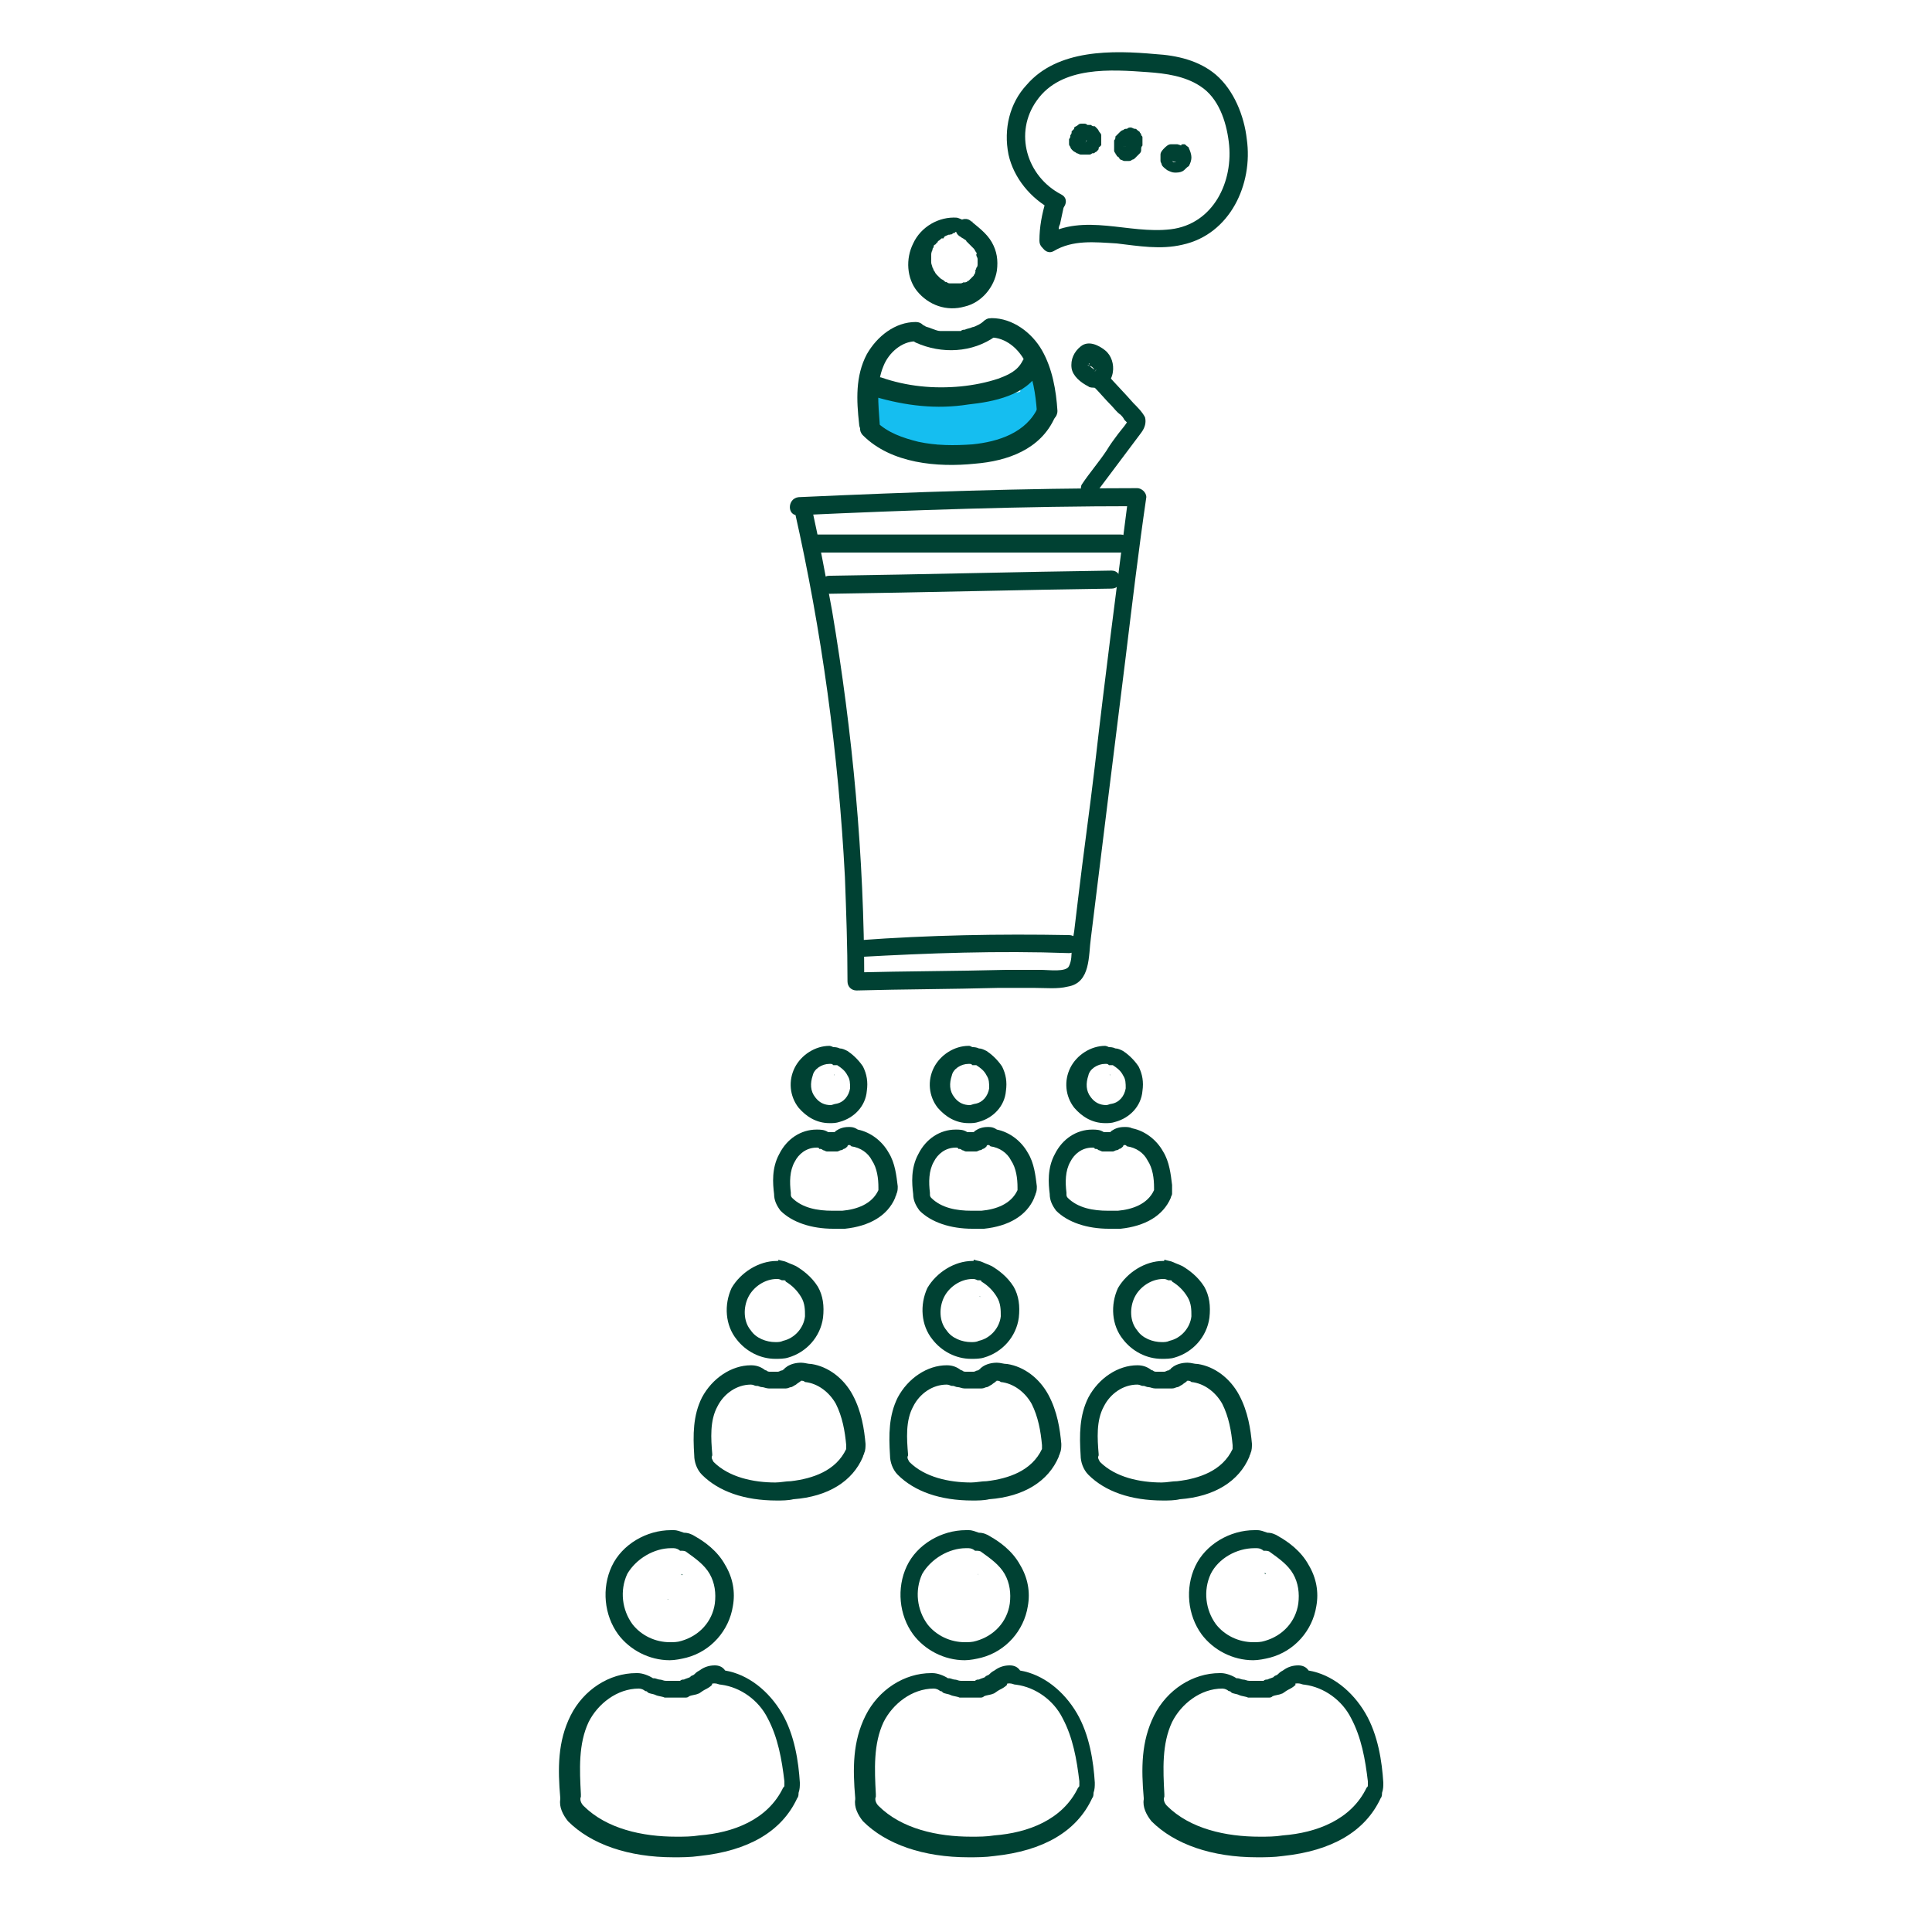 <?xml version="1.0" encoding="UTF-8"?>
<!-- Generator: Adobe Illustrator 27.9.0, SVG Export Plug-In . SVG Version: 6.00 Build 0)  -->
<svg xmlns="http://www.w3.org/2000/svg" xmlns:xlink="http://www.w3.org/1999/xlink" version="1.1" id="Layer_2_00000073701473628994034200000008312805745488423359_" x="0px" y="0px" viewBox="0 0 150 150" style="enable-background:new 0 0 150 150;" xml:space="preserve">
<style type="text/css">
	.st0{fill:none;}
	.st1{fill:#15BEF0;}
	.st2{fill:#004133;}
</style>
<rect class="st0" width="150" height="150"></rect>
<g>
	<path class="st1" d="M67.9,32c2.5,0.4,5,0.6,7.5,0.5c1.2-0.1,2.5-0.2,3.7-0.4c1-0.2,2-0.9,1.7-2.1c-0.2-0.7-1.3-0.7-1.5,0   c-0.1,0.2-0.1,0.5-0.1,0.7c0,0.2,0.2,0.6,0.1,0.7c-0.1,0.3-0.7,0.2-1,0.2c-1.1,0-2.3,0-3.4,0.1c-2.4,0-4.7,0-7.1-0.1   c-0.6,0-1.1,0.9-0.5,1.3c1.7,1.4,4,1.8,6.2,1.6c2.2-0.2,4.6-0.5,6.5-1.7c-0.4-0.3-0.7-0.6-1.1-0.9c-0.2,0.7-1.6,0.9-2.2,1   c-1.1,0.2-2.3,0.3-3.4,0.3c-1,0-1,1.5,0,1.5c1.5,0.1,3-0.1,4.5-0.5c1.1-0.3,2.3-0.7,2.7-1.9c0.2-0.6-0.5-1.2-1.1-0.9   c-1.6,0.9-3.7,1.3-5.5,1.4c-1.8,0.2-3.8,0-5.3-1.2c-0.2,0.4-0.4,0.9-0.5,1.3c2.7,0.1,5.5,0.1,8.2,0.1c0.6,0,1.3,0,1.9,0   c0.6,0,1.2,0,1.7-0.1c0.5-0.2,0.9-0.5,1.1-1c0.1-0.3,0.1-0.5,0-0.8c0-0.2-0.2-0.5-0.1-0.8c-0.5,0-1,0-1.5,0   c0.1,0.3-4.8,0.6-5.3,0.6c-1.9,0-3.8-0.1-5.7-0.5C67.4,30.4,67,31.9,67.9,32L67.9,32z"></path>
	<path class="st2" d="M74.3,16.9c-1.4-0.1-2.8,0.7-3.4,2c-0.6,1.2-0.5,2.7,0.3,3.7c0.9,1.1,2.3,1.6,3.7,1.2c1.3-0.3,2.3-1.5,2.5-2.8   c0.1-0.8,0-1.5-0.4-2.2c-0.4-0.7-1.1-1.2-1.7-1.7c-0.3-0.2-0.8-0.1-1,0.3c-0.2,0.4-0.1,0.8,0.3,1c0.1,0.1,0.2,0.1,0.3,0.2   c0,0,0.2,0.1,0.1,0.1c-0.1-0.1,0.1,0.1,0.1,0.1c0.1,0.1,0.2,0.2,0.3,0.3c0,0,0.1,0.1,0.1,0.1c0,0,0.1,0.1,0.1,0.1c0,0,0,0,0,0   c0.1,0.1,0.1,0.2,0.2,0.3c0,0,0.1,0.2,0,0.1c0,0,0,0.1,0,0.1c0,0.1,0.1,0.2,0.1,0.3c0,0.2,0-0.1,0,0c0,0.1,0,0.2,0,0.2   c0,0,0,0.1,0,0.1c0,0,0,0.2,0,0.1c0,0.1,0,0.2-0.1,0.3c0,0.1-0.1,0.2-0.1,0.3c0.1-0.2,0,0.1,0,0.1c0,0.1-0.1,0.1-0.1,0.2   c0,0-0.1,0.1-0.1,0.1c-0.1,0.1,0.1-0.1,0,0c-0.1,0.1-0.2,0.2-0.2,0.2c0,0-0.1,0.1,0,0c0,0-0.1,0.1-0.1,0.1c-0.1,0-0.1,0.1-0.2,0.1   c0,0-0.2,0.1-0.1,0c-0.1,0-0.2,0.1-0.3,0.1c-0.1,0-0.1,0-0.2,0c0,0-0.2,0,0,0c-0.1,0-0.2,0-0.4,0c0,0-0.1,0-0.1,0c-0.1,0-0.1,0,0,0   c0,0-0.1,0-0.1,0c-0.1,0-0.2,0-0.3-0.1c-0.1,0-0.1,0-0.2-0.1c0,0,0.1,0.1,0,0c-0.1-0.1-0.2-0.1-0.3-0.2c-0.2-0.1,0.1,0,0,0   c-0.1-0.1-0.1-0.1-0.2-0.2c0,0-0.1-0.1-0.1-0.1c-0.1-0.2,0,0.1,0,0c-0.1-0.1-0.1-0.2-0.2-0.3c0,0-0.1-0.3-0.1-0.2   c0-0.1-0.1-0.3-0.1-0.4c0,0,0-0.1,0-0.1c-0.1-0.2,0,0.1,0-0.1c0-0.1,0-0.2,0-0.3c0,0,0-0.1,0-0.1c0-0.2,0,0.1,0,0   c0-0.1,0-0.2,0.1-0.4c0-0.1,0-0.1,0.1-0.2c-0.1,0.1,0,0,0-0.1c0,0,0-0.1,0.1-0.1c0,0,0.1-0.1,0.1-0.1c0-0.1,0.1-0.1,0,0   c-0.1,0.1,0.1-0.1,0.1-0.1c0-0.1,0.1-0.1,0.2-0.2c0.1-0.1,0.1-0.1,0.2-0.1c-0.1,0.1,0.1,0,0.1-0.1c0.1-0.1,0.2-0.1,0.4-0.2   c0.1-0.1-0.2,0.1,0.1,0c0.1,0,0.1,0,0.2-0.1c0.1,0,0.1,0,0.2-0.1c0,0,0.2,0,0.1,0c0.1,0,0.3,0,0.4,0c0.4,0,0.8-0.4,0.8-0.8   C75,17.3,74.7,17,74.3,16.9L74.3,16.9z"></path>
	<path class="st2" d="M71.1,26.6c2,0.9,4.4,0.8,6.2-0.5c0.3-0.2,0.5-0.7,0.3-1c-0.2-0.3-0.7-0.5-1-0.3c-0.2,0.1-0.4,0.3-0.6,0.4   c-0.2,0.1-0.4,0.2-0.5,0.2c-0.2,0.1-0.4,0.1-0.6,0.2c-0.1,0-0.2,0-0.3,0.1c-0.1,0-0.1,0-0.2,0c0.1,0,0,0-0.1,0c-0.2,0-0.5,0-0.7,0   c-0.1,0-0.2,0-0.3,0c-0.1,0-0.1,0-0.2,0c0.1,0,0,0-0.1,0c-0.2,0-0.4-0.1-0.7-0.2c-0.2-0.1-0.4-0.1-0.5-0.2c-0.4-0.2-0.8-0.1-1,0.3   C70.6,25.9,70.7,26.4,71.1,26.6L71.1,26.6z"></path>
	<path class="st2" d="M76.9,26.2c1.2,0,2.2,0.9,2.7,1.9c0.6,1.1,0.8,2.5,0.9,3.8c0,0.4,0.3,0.8,0.8,0.8c0.4,0,0.8-0.3,0.8-0.8   c-0.1-1.6-0.4-3.3-1.2-4.7c-0.8-1.4-2.3-2.5-3.9-2.5C75.9,24.7,75.9,26.2,76.9,26.2L76.9,26.2z"></path>
	<path class="st2" d="M71.1,25c-1.6,0-3,1.1-3.8,2.5c-0.9,1.7-0.8,3.6-0.6,5.4c0,0.4,0.3,0.8,0.8,0.8c0.4,0,0.8-0.3,0.8-0.8   c-0.1-1.5-0.3-3.1,0.3-4.5c0.4-1,1.4-1.9,2.5-1.9C72.1,26.5,72.1,25,71.1,25L71.1,25z"></path>
	<path class="st2" d="M67,33.8c2.2,2.2,5.8,2.5,8.7,2.2c2.5-0.2,5.1-1.1,6.2-3.6c0.4-0.9-0.9-1.6-1.3-0.8c-0.9,2-3.1,2.7-5.1,2.9   c-1.4,0.1-2.8,0.1-4.2-0.2c-1.2-0.3-2.4-0.7-3.3-1.6C67.4,32,66.3,33.1,67,33.8L67,33.8z"></path>
	<path class="st2" d="M67.9,30.8c2.4,0.7,4.8,1,7.3,0.6c1.9-0.2,4.5-0.7,5.5-2.6c0.4-0.9-0.9-1.6-1.3-0.8c-0.4,0.8-1.1,1.1-1.9,1.4   c-0.9,0.3-1.9,0.5-2.9,0.6c-2.1,0.2-4.2,0-6.2-0.7C67.4,29.1,67,30.5,67.9,30.8L67.9,30.8z"></path>
</g>
<path class="st2" d="M62,40c8.7-0.4,17.5-0.7,26.3-0.7c-0.2-0.2-0.5-0.5-0.7-0.7c-0.9,7-1.8,13.9-2.6,20.9  c-0.4,3.4-0.9,6.9-1.3,10.3c-0.1,0.8-0.2,1.7-0.3,2.5c-0.1,0.5-0.1,0.9-0.2,1.4c0,0.4,0,0.9-0.2,1.3c-0.2,0.5-1.6,0.3-2.1,0.3  c-0.9,0-1.8,0-2.8,0c-3.9,0.1-7.8,0.1-11.7,0.2c0.2,0.2,0.5,0.5,0.7,0.7c0-9.7-0.9-19.3-2.5-28.8c-0.5-2.7-1-5.4-1.6-8.1  c-0.2-0.9-1.5-0.5-1.3,0.4c2.1,9.3,3.4,18.8,3.9,28.4c0.1,2.7,0.2,5.4,0.2,8.1c0,0.4,0.3,0.7,0.7,0.7c3.7-0.1,7.3-0.1,11-0.2  c0.9,0,1.8,0,2.8,0c0.9,0,1.8,0.1,2.6-0.1c1.8-0.3,1.6-2.4,1.8-3.8c0.9-7.3,1.8-14.6,2.7-21.8c0.5-4.1,1-8.3,1.6-12.4  c0-0.4-0.4-0.7-0.7-0.7c-8.8,0-17.5,0.3-26.3,0.7C61.1,38.7,61.1,40.1,62,40L62,40z"></path>
<path class="st2" d="M66.7,74.3C72.1,74,77.5,73.8,83,74c0.9,0,0.9-1.4,0-1.4c-5.4-0.1-10.9,0-16.3,0.4C65.8,73,65.8,74.4,66.7,74.3  L66.7,74.3z"></path>
<path class="st2" d="M63.4,42.9c7.9,0,15.8,0,23.6,0c0.9,0,0.9-1.4,0-1.4c-7.9,0-15.8,0-23.6,0C62.5,41.5,62.5,42.9,63.4,42.9  L63.4,42.9z"></path>
<path class="st2" d="M64.4,46.1c7.3-0.1,14.6-0.3,21.9-0.4c0.9,0,0.9-1.4,0-1.4c-7.3,0.1-14.6,0.3-21.9,0.4  C63.5,44.7,63.5,46.1,64.4,46.1L64.4,46.1z"></path>
<path class="st2" d="M52.1,120.2c0.1,0,0.1,0,0.2,0c0.2,0,0.4,0.1,0.5,0.2c0,0,0.1,0,0.1,0c0.1,0,0.3,0,0.4,0.1  c0.7,0.5,1.4,1,1.8,1.7c0.4,0.7,0.5,1.5,0.4,2.3c-0.2,1.4-1.2,2.5-2.6,2.9c-0.3,0.1-0.6,0.1-0.9,0.1c-1.1,0-2.2-0.5-2.9-1.4  c-0.8-1.1-1-2.6-0.4-3.9C49.4,121,50.8,120.2,52.1,120.2 M53,122.3C53,122.2,53,122.2,53,122.3c-0.1-0.1-0.1-0.1-0.1-0.1  c0,0,0,0,0,0.1C53,122.2,53,122.2,53,122.3 M51,123.8C51,123.8,51,123.8,51,123.8C51,123.8,51,123.8,51,123.8  C51,123.8,51,123.8,51,123.8C51,123.8,51,123.8,51,123.8 M52.6,123.9C52.6,123.9,52.6,123.9,52.6,123.9  C52.6,123.9,52.6,123.9,52.6,123.9C52.6,123.9,52.6,123.9,52.6,123.9 M51.8,124C51.8,123.9,51.8,123.9,51.8,124  C51.8,123.9,51.8,123.9,51.8,124C51.8,123.9,51.8,123.9,51.8,124C51.8,124,51.8,124,51.8,124 M51.8,124.1  C51.8,124.1,51.8,124.1,51.8,124.1C51.8,124.1,51.8,124.1,51.8,124.1C51.8,124.1,51.8,124.1,51.8,124.1  C51.8,124.1,51.8,124.1,51.8,124.1 M52.6,124.2C52.6,124.1,52.6,124.1,52.6,124.2C52.6,124.1,52.6,124.1,52.6,124.2 M51.9,124.2  C51.9,124.2,51.9,124.2,51.9,124.2C51.9,124.2,51.9,124.2,51.9,124.2C51.9,124.2,51.9,124.2,51.9,124.2  C51.9,124.2,51.9,124.2,51.9,124.2C51.9,124.2,51.9,124.2,51.9,124.2C51.9,124.1,51.9,124.1,51.9,124.2  C51.9,124.1,51.9,124.1,51.9,124.2C51.8,124.1,51.8,124.1,51.9,124.2C51.8,124.1,51.8,124.1,51.9,124.2  C51.8,124.1,51.8,124.1,51.9,124.2C51.8,124.1,51.8,124.1,51.9,124.2C51.8,124.1,51.8,124.1,51.9,124.2  C51.8,124.1,51.8,124.1,51.9,124.2C51.8,124.1,51.8,124.2,51.9,124.2C51.8,124.2,51.9,124.2,51.9,124.2 M51.9,124.1  C51.9,124.1,51.9,124.1,51.9,124.1C51.9,124.1,51.8,124.1,51.9,124.1C51.9,124.1,51.9,124.1,51.9,124.1 M52.7,124.2  C52.7,124.2,52.7,124.2,52.7,124.2C52.7,124.2,52.7,124.2,52.7,124.2C52.7,124.2,52.7,124.2,52.7,124.2  C52.7,124.1,52.7,124.1,52.7,124.2C52.7,124.2,52.7,124.2,52.7,124.2C52.7,124.2,52.7,124.2,52.7,124.2 M51.9,124.2  C51.9,124.2,51.9,124.2,51.9,124.2C51.9,124.2,51.9,124.2,51.9,124.2C51.9,124.2,51.9,124.2,51.9,124.2  C51.9,124.2,51.9,124.2,51.9,124.2 M52.1,118.8c-1.9,0-3.8,1.1-4.6,2.8c-0.8,1.7-0.6,3.8,0.5,5.3c0.9,1.2,2.4,2,4,2  c0.4,0,0.9-0.1,1.3-0.2c1.9-0.5,3.3-2.1,3.6-4c0.2-1.1,0-2.2-0.6-3.2c-0.6-1.1-1.6-1.8-2.3-2.2c-0.3-0.2-0.6-0.3-0.9-0.3  c-0.3-0.1-0.5-0.2-0.8-0.2C52.3,118.8,52.2,118.8,52.1,118.8L52.1,118.8z"></path>
<path class="st2" d="M55.5,130.7c0.2,0,0.3,0.1,0.5,0.1c1.5,0.2,2.9,1.2,3.6,2.6c0.8,1.5,1.1,3.2,1.3,4.9c0,0.1,0,0.2,0,0.3  c0,0.1,0,0.1-0.1,0.2c-1.2,2.5-3.9,3.5-6.5,3.7c-0.6,0.1-1.2,0.1-1.8,0.1c-2.6,0-5.4-0.6-7.2-2.4c-0.2-0.2-0.3-0.5-0.2-0.7  c0-0.1,0-0.1,0-0.2c-0.1-1.9-0.2-3.9,0.6-5.6c0.7-1.4,2.2-2.6,3.9-2.6c0,0,0,0,0,0c0.2,0,0.4,0.1,0.5,0.2c0.1,0,0.1,0,0.2,0.1  c0.1,0.1,0.4,0.1,0.6,0.2c0.2,0.1,0.5,0.1,0.7,0.2c0.1,0,0.1,0,0.1,0c0,0,0,0,0,0c0.1,0,0.1,0,0.2,0c0.1,0,0.2,0,0.4,0  c0,0,0.1,0,0.1,0c0.2,0,0.4,0,0.6,0c0.1,0,0.1,0,0.1,0c0,0,0,0,0,0c0,0,0.1,0,0.1,0c0.1,0,0.2,0,0.3-0.1c0.2-0.1,0.5-0.1,0.7-0.2  c0.1,0,0.3-0.2,0.5-0.3c0.2-0.1,0.4-0.2,0.6-0.4C55.2,130.7,55.4,130.7,55.5,130.7 M55.5,129.3c-0.4,0-0.8,0.1-1.2,0.4  c-0.2,0.1-0.3,0.2-0.4,0.3c-0.1,0.1-0.3,0.1-0.3,0.2c-0.2,0.1-0.3,0.1-0.5,0.2c-0.1,0-0.2,0-0.3,0.1c0,0-0.1,0-0.1,0c0,0,0,0,0,0  c-0.2,0-0.3,0-0.5,0l-0.1,0c-0.1,0-0.2,0-0.3,0c0,0-0.1,0-0.1,0l0,0c-0.2,0-0.3-0.1-0.5-0.1c-0.1,0-0.3-0.1-0.4-0.1c0,0-0.1,0-0.1,0  c-0.3-0.2-0.8-0.4-1.2-0.4l-0.1,0c-2.1,0-4.1,1.3-5.1,3.3c-1,2-1,4.1-0.8,6.4c0,0,0,0,0,0.1c-0.1,0.6,0.2,1.2,0.6,1.7  c1.8,1.8,4.7,2.8,8.2,2.8c0.6,0,1.3,0,2-0.1c3.8-0.4,6.4-1.9,7.6-4.5c0.1-0.1,0.1-0.3,0.1-0.4c0.1-0.3,0.1-0.5,0.1-0.8  c-0.1-1.6-0.4-3.7-1.4-5.4c-1-1.7-2.6-3-4.4-3.3C56.1,129.4,55.8,129.3,55.5,129.3L55.5,129.3z"></path>
<path class="st2" d="M75,120.2c0.1,0,0.1,0,0.2,0c0.2,0,0.4,0.1,0.5,0.2c0,0,0.1,0,0.1,0c0.1,0,0.3,0,0.4,0.1c0.7,0.5,1.4,1,1.8,1.7  c0.4,0.7,0.5,1.5,0.4,2.3c-0.2,1.4-1.2,2.5-2.6,2.9c-0.3,0.1-0.6,0.1-0.9,0.1c-1.1,0-2.2-0.5-2.9-1.4c-0.8-1.1-1-2.6-0.4-3.9  C72.3,121,73.7,120.2,75,120.2 M76,122.3C75.9,122.2,75.9,122.2,76,122.3c-0.1-0.1-0.1-0.1-0.1-0.1c0,0,0,0,0,0.1  C75.9,122.2,75.9,122.2,76,122.3 M73.9,123.8C73.9,123.8,74,123.8,73.9,123.8C74,123.8,74,123.8,73.9,123.8  C74,123.8,74,123.8,73.9,123.8C73.9,123.8,73.9,123.8,73.9,123.8 M75.5,123.9C75.5,123.9,75.5,123.9,75.5,123.9  C75.5,123.9,75.5,123.9,75.5,123.9C75.5,123.9,75.5,123.9,75.5,123.9 M74.7,124C74.7,123.9,74.7,123.9,74.7,124  C74.7,123.9,74.7,123.9,74.7,124C74.7,123.9,74.7,123.9,74.7,124C74.7,124,74.7,124,74.7,124 M74.8,124.1  C74.7,124.1,74.7,124.1,74.8,124.1C74.7,124.1,74.7,124.1,74.8,124.1C74.7,124.1,74.7,124.1,74.8,124.1  C74.7,124.1,74.7,124.1,74.8,124.1 M75.6,124.2C75.6,124.1,75.6,124.1,75.6,124.2C75.6,124.1,75.6,124.1,75.6,124.2 M74.8,124.2  C74.8,124.2,74.8,124.2,74.8,124.2C74.8,124.2,74.8,124.2,74.8,124.2C74.8,124.2,74.8,124.2,74.8,124.2  C74.8,124.2,74.8,124.2,74.8,124.2C74.8,124.2,74.8,124.2,74.8,124.2C74.8,124.1,74.8,124.1,74.8,124.2  C74.8,124.1,74.8,124.1,74.8,124.2C74.8,124.1,74.8,124.1,74.8,124.2C74.7,124.1,74.7,124.1,74.8,124.2  C74.8,124.1,74.8,124.1,74.8,124.2C74.7,124.1,74.7,124.1,74.8,124.2C74.7,124.1,74.7,124.1,74.8,124.2  C74.7,124.1,74.7,124.1,74.8,124.2C74.8,124.1,74.8,124.2,74.8,124.2C74.8,124.2,74.8,124.2,74.8,124.2 M74.8,124.1  C74.8,124.1,74.8,124.1,74.8,124.1C74.8,124.1,74.8,124.1,74.8,124.1C74.8,124.1,74.8,124.1,74.8,124.1 M75.6,124.2  C75.6,124.2,75.6,124.2,75.6,124.2C75.6,124.2,75.6,124.2,75.6,124.2C75.6,124.2,75.6,124.2,75.6,124.2  C75.6,124.1,75.6,124.1,75.6,124.2C75.6,124.2,75.6,124.2,75.6,124.2C75.6,124.2,75.6,124.2,75.6,124.2 M74.8,124.2  C74.8,124.2,74.8,124.2,74.8,124.2C74.8,124.2,74.8,124.2,74.8,124.2C74.8,124.2,74.8,124.2,74.8,124.2  C74.8,124.2,74.8,124.2,74.8,124.2 M75,118.8c-1.9,0-3.8,1.1-4.6,2.8c-0.8,1.7-0.6,3.8,0.5,5.3c0.9,1.2,2.4,2,4,2  c0.4,0,0.9-0.1,1.3-0.2c1.9-0.5,3.3-2.1,3.6-4c0.2-1.1,0-2.2-0.6-3.2c-0.6-1.1-1.6-1.8-2.3-2.2c-0.3-0.2-0.6-0.3-0.9-0.3  c-0.3-0.1-0.5-0.2-0.8-0.2C75.2,118.8,75.1,118.8,75,118.8L75,118.8z"></path>
<path class="st2" d="M78.4,130.7c0.2,0,0.3,0.1,0.5,0.1c1.5,0.2,2.9,1.2,3.6,2.6c0.8,1.5,1.1,3.2,1.3,4.9c0,0.1,0,0.2,0,0.3  c0,0.1,0,0.1-0.1,0.2c-1.2,2.5-3.9,3.5-6.5,3.7c-0.6,0.1-1.2,0.1-1.8,0.1c-2.6,0-5.4-0.6-7.2-2.4c-0.2-0.2-0.3-0.5-0.2-0.7  c0-0.1,0-0.1,0-0.2c-0.1-1.9-0.2-3.9,0.6-5.6c0.7-1.4,2.2-2.6,3.9-2.6c0,0,0,0,0,0c0.2,0,0.4,0.1,0.5,0.2c0.1,0,0.1,0,0.2,0.1  c0.1,0.1,0.4,0.1,0.6,0.2c0.2,0.1,0.5,0.1,0.7,0.2c0.1,0,0.1,0,0.1,0c0,0,0,0,0,0c0.1,0,0.1,0,0.2,0c0.1,0,0.2,0,0.4,0  c0,0,0.1,0,0.1,0c0.2,0,0.4,0,0.6,0c0.1,0,0.1,0,0.1,0c0,0,0,0,0,0c0,0,0.1,0,0.1,0c0.1,0,0.2,0,0.3-0.1c0.2-0.1,0.5-0.1,0.7-0.2  c0.1,0,0.3-0.2,0.5-0.3c0.2-0.1,0.4-0.2,0.6-0.4C78.1,130.7,78.3,130.7,78.4,130.7 M78.4,129.3c-0.4,0-0.8,0.1-1.2,0.4  c-0.2,0.1-0.3,0.2-0.4,0.3c-0.1,0.1-0.3,0.1-0.3,0.2c-0.2,0.1-0.3,0.1-0.5,0.2c-0.1,0-0.2,0-0.3,0.1c0,0-0.1,0-0.1,0c0,0,0,0,0,0  c-0.2,0-0.3,0-0.5,0l-0.1,0c-0.1,0-0.2,0-0.3,0c0,0-0.1,0-0.1,0l0,0c-0.2,0-0.3-0.1-0.5-0.1c-0.1,0-0.3-0.1-0.4-0.1c0,0-0.1,0-0.1,0  c-0.3-0.2-0.8-0.4-1.2-0.4l-0.1,0c-2.1,0-4.1,1.3-5.1,3.3c-1,2-1,4.1-0.8,6.4c0,0,0,0,0,0.1c-0.1,0.6,0.2,1.2,0.6,1.7  c1.8,1.8,4.7,2.8,8.2,2.8c0.6,0,1.3,0,2-0.1c3.8-0.4,6.4-1.9,7.6-4.5c0.1-0.1,0.1-0.3,0.1-0.4c0.1-0.3,0.1-0.5,0.1-0.8  c-0.1-1.6-0.4-3.7-1.4-5.4c-1-1.7-2.6-3-4.4-3.3C79,129.4,78.7,129.3,78.4,129.3L78.4,129.3z"></path>
<path class="st2" d="M97.4,120.2c0.1,0,0.1,0,0.2,0c0.2,0,0.4,0.1,0.5,0.2c0,0,0.1,0,0.1,0c0.1,0,0.3,0,0.4,0.1  c0.7,0.5,1.4,1,1.8,1.7c0.4,0.7,0.5,1.5,0.4,2.3c-0.2,1.4-1.2,2.5-2.6,2.9c-0.3,0.1-0.6,0.1-0.9,0.1c-1.1,0-2.2-0.5-2.9-1.4  c-0.8-1.1-1-2.6-0.4-3.9C94.6,121,96,120.2,97.4,120.2 M98.3,122.2C98.3,122.2,98.2,122.2,98.3,122.2c-0.1-0.1-0.1-0.1-0.1-0.1  c0,0,0,0,0,0.1C98.2,122.2,98.2,122.2,98.3,122.2 M96.3,123.8C96.3,123.8,96.3,123.8,96.3,123.8C96.3,123.8,96.3,123.8,96.3,123.8  C96.3,123.8,96.3,123.8,96.3,123.8C96.3,123.8,96.3,123.8,96.3,123.8 M97.9,123.9C97.8,123.9,97.8,123.9,97.9,123.9  C97.8,123.9,97.8,123.9,97.9,123.9C97.8,123.9,97.8,123.9,97.9,123.9 M97.1,124C97.1,123.9,97.1,123.9,97.1,124  C97.1,123.9,97.1,123.9,97.1,124C97.1,123.9,97.1,123.9,97.1,124C97.1,124,97.1,124,97.1,124 M97.1,124.1  C97.1,124.1,97.1,124.1,97.1,124.1C97.1,124.1,97.1,124.1,97.1,124.1C97.1,124.1,97.1,124.1,97.1,124.1  C97.1,124.1,97.1,124.1,97.1,124.1 M97.9,124.2C97.9,124.1,97.9,124.1,97.9,124.2C97.9,124.1,97.9,124.1,97.9,124.2 M97.1,124.2  C97.1,124.2,97.1,124.2,97.1,124.2C97.1,124.1,97.1,124.1,97.1,124.2C97.1,124.1,97.1,124.1,97.1,124.2  C97.1,124.1,97.1,124.1,97.1,124.2C97.1,124.1,97.1,124.1,97.1,124.2C97.1,124.1,97.1,124.1,97.1,124.2  C97.1,124.1,97.1,124.1,97.1,124.2C97.1,124.1,97.1,124.1,97.1,124.2C97.1,124.1,97.1,124.1,97.1,124.2  C97.1,124.1,97.1,124.1,97.1,124.2C97.1,124.1,97,124.1,97.1,124.2C97,124.1,97,124.1,97.1,124.2C97,124.1,97.1,124.1,97.1,124.2  C97.1,124.1,97.1,124.1,97.1,124.2C97.1,124.1,97.1,124.2,97.1,124.2 M97.1,124.1C97.1,124.1,97.1,124.1,97.1,124.1  C97.1,124.1,97.1,124.1,97.1,124.1C97.1,124.1,97.1,124.1,97.1,124.1 M97.9,124.2C97.9,124.2,97.9,124.2,97.9,124.2  C97.9,124.2,97.9,124.2,97.9,124.2C97.9,124.2,97.9,124.2,97.9,124.2C97.9,124.1,97.9,124.1,97.9,124.2  C97.9,124.1,97.9,124.2,97.9,124.2C97.9,124.2,97.9,124.2,97.9,124.2 M97.1,124.2C97.1,124.2,97.1,124.2,97.1,124.2  C97.1,124.1,97.1,124.1,97.1,124.2C97.1,124.1,97.1,124.1,97.1,124.2C97.1,124.2,97.1,124.2,97.1,124.2 M97.4,118.8  c-1.9,0-3.8,1.1-4.6,2.8c-0.8,1.7-0.6,3.8,0.5,5.3c0.9,1.2,2.4,2,4,2c0.4,0,0.9-0.1,1.3-0.2c1.9-0.5,3.3-2.1,3.6-4  c0.2-1.1,0-2.2-0.6-3.2c-0.6-1.1-1.6-1.8-2.3-2.2c-0.3-0.2-0.6-0.3-0.9-0.3c-0.3-0.1-0.5-0.2-0.8-0.2  C97.5,118.8,97.4,118.8,97.4,118.8L97.4,118.8z"></path>
<path class="st2" d="M100.8,130.7c0.2,0,0.3,0.1,0.5,0.1c1.5,0.2,2.9,1.2,3.6,2.6c0.8,1.5,1.1,3.2,1.3,4.9c0,0.1,0,0.2,0,0.3  c0,0.1,0,0.1-0.1,0.2c-1.2,2.5-3.9,3.5-6.5,3.7c-0.6,0.1-1.2,0.1-1.8,0.1c-2.6,0-5.4-0.6-7.2-2.4c-0.2-0.2-0.3-0.5-0.2-0.7  c0-0.1,0-0.1,0-0.2c-0.1-1.9-0.2-3.9,0.6-5.6c0.7-1.4,2.2-2.6,3.9-2.6c0,0,0,0,0,0c0.2,0,0.4,0.1,0.5,0.2c0.1,0,0.1,0,0.2,0.1  c0.1,0.1,0.4,0.1,0.6,0.2c0.2,0.1,0.5,0.1,0.7,0.2c0.1,0,0.1,0,0.1,0c0,0,0,0,0,0c0.1,0,0.1,0,0.2,0c0.1,0,0.2,0,0.4,0  c0,0,0.1,0,0.1,0c0.2,0,0.4,0,0.6,0c0.1,0,0.1,0,0.1,0c0,0,0,0,0,0c0,0,0.1,0,0.1,0c0.1,0,0.2,0,0.3-0.1c0.2-0.1,0.5-0.1,0.7-0.2  c0.1,0,0.3-0.2,0.5-0.3c0.2-0.1,0.4-0.2,0.6-0.4C100.5,130.7,100.6,130.7,100.8,130.7 M100.8,129.3c-0.4,0-0.8,0.1-1.2,0.4  c-0.2,0.1-0.3,0.2-0.4,0.3c-0.1,0.1-0.3,0.1-0.3,0.2c-0.2,0.1-0.3,0.1-0.5,0.2c-0.1,0-0.2,0-0.3,0.1c0,0-0.1,0-0.1,0c0,0,0,0,0,0  c-0.2,0-0.3,0-0.5,0l-0.1,0c-0.1,0-0.2,0-0.3,0c0,0-0.1,0-0.1,0l0,0c-0.2,0-0.3-0.1-0.5-0.1c-0.1,0-0.3-0.1-0.4-0.1c0,0-0.1,0-0.1,0  c-0.3-0.2-0.8-0.4-1.2-0.4l-0.1,0c-2.1,0-4.1,1.3-5.1,3.3c-1,2-1,4.1-0.8,6.4c0,0,0,0,0,0.1c-0.1,0.6,0.2,1.2,0.6,1.7  c1.8,1.8,4.7,2.8,8.2,2.8c0.6,0,1.3,0,2-0.1c3.8-0.4,6.4-1.9,7.6-4.5c0.1-0.1,0.1-0.3,0.1-0.4c0.1-0.3,0.1-0.5,0.1-0.8  c-0.1-1.6-0.4-3.7-1.4-5.4c-1-1.7-2.6-3-4.4-3.3C101.4,129.4,101.1,129.3,100.8,129.3L100.8,129.3z"></path>
<path class="st2" d="M60.3,99.3c0,0,0.1,0,0.1,0c0.1,0,0.3,0.1,0.3,0.1c0,0,0.1,0,0.1,0c0.1,0,0.2,0,0.2,0.1  c0.5,0.3,0.9,0.7,1.2,1.2c0.3,0.5,0.3,1,0.3,1.5c-0.1,0.9-0.8,1.7-1.7,1.9c-0.2,0.1-0.4,0.1-0.6,0.1c-0.7,0-1.5-0.3-1.9-0.9  c-0.6-0.7-0.6-1.8-0.2-2.6C58.5,99.9,59.4,99.3,60.3,99.3 M60.9,100.7C60.9,100.6,60.9,100.6,60.9,100.7  C60.9,100.6,60.9,100.6,60.9,100.7C60.9,100.6,60.9,100.6,60.9,100.7C60.9,100.6,60.9,100.6,60.9,100.7 M59.6,101.7  C59.6,101.7,59.6,101.7,59.6,101.7C59.6,101.7,59.6,101.7,59.6,101.7C59.6,101.7,59.6,101.7,59.6,101.7  C59.6,101.7,59.6,101.7,59.6,101.7 M60.7,101.8C60.7,101.8,60.7,101.7,60.7,101.8C60.7,101.7,60.7,101.7,60.7,101.8  C60.7,101.7,60.7,101.8,60.7,101.8 M60.1,101.8C60.1,101.8,60.1,101.7,60.1,101.8C60.1,101.7,60.1,101.8,60.1,101.8  C60.1,101.8,60.1,101.8,60.1,101.8C60.1,101.8,60.1,101.8,60.1,101.8 M60.1,101.9C60.1,101.9,60.1,101.9,60.1,101.9  C60.1,101.9,60.1,101.9,60.1,101.9C60.1,101.9,60.1,101.9,60.1,101.9C60.1,101.9,60.1,101.9,60.1,101.9 M60.7,101.9  C60.7,101.9,60.7,101.9,60.7,101.9C60.7,101.9,60.7,101.9,60.7,101.9 M60.2,101.9C60.2,101.9,60.2,101.9,60.2,101.9  C60.2,101.9,60.2,101.9,60.2,101.9C60.2,101.9,60.2,101.9,60.2,101.9C60.2,101.9,60.2,101.9,60.2,101.9  C60.2,101.9,60.2,101.9,60.2,101.9C60.2,101.9,60.2,101.9,60.2,101.9C60.2,101.9,60.2,101.9,60.2,101.9  C60.2,101.9,60.1,101.9,60.2,101.9C60.1,101.9,60.1,101.9,60.2,101.9C60.1,101.9,60.1,101.9,60.2,101.9  C60.1,101.9,60.1,101.9,60.2,101.9C60.1,101.9,60.1,101.9,60.2,101.9C60.1,101.9,60.1,101.9,60.2,101.9  C60.2,101.9,60.2,101.9,60.2,101.9C60.2,101.9,60.2,101.9,60.2,101.9 M60.2,101.9C60.2,101.9,60.2,101.9,60.2,101.9  C60.2,101.9,60.2,101.9,60.2,101.9C60.2,101.9,60.2,101.9,60.2,101.9 M60.7,101.9C60.7,101.9,60.7,101.9,60.7,101.9  C60.7,101.9,60.7,101.9,60.7,101.9C60.7,101.9,60.7,101.9,60.7,101.9C60.7,101.9,60.7,101.9,60.7,101.9  C60.7,101.9,60.7,101.9,60.7,101.9C60.7,101.9,60.7,101.9,60.7,101.9 M60.2,101.9C60.2,101.9,60.2,101.9,60.2,101.9  C60.2,101.9,60.2,101.9,60.2,101.9C60.2,101.9,60.2,101.9,60.2,101.9C60.2,101.9,60.2,101.9,60.2,101.9 M60.3,97.9  c-1.4,0-2.8,0.9-3.5,2.1c-0.6,1.3-0.5,2.9,0.4,4c0.7,0.9,1.8,1.5,3,1.5c0.3,0,0.7,0,1-0.1c1.4-0.4,2.5-1.6,2.7-3.1  c0.1-0.9,0-1.7-0.4-2.4c-0.5-0.8-1.2-1.3-1.7-1.6c-0.2-0.1-0.5-0.2-0.7-0.3c-0.2-0.1-0.4-0.1-0.7-0.2C60.5,97.9,60.4,97.9,60.3,97.9  L60.3,97.9z"></path>
<path class="st2" d="M62.2,107.2c0.1,0,0.2,0,0.3,0.1c1,0.1,1.9,0.8,2.4,1.7c0.5,1,0.7,2.1,0.8,3.2c0,0.1,0,0.1,0,0.2  c0,0,0,0.1,0,0.1c-0.8,1.7-2.6,2.3-4.3,2.5c-0.4,0-0.8,0.1-1.2,0.1c-1.7,0-3.6-0.4-4.8-1.6c-0.1-0.2-0.2-0.3-0.1-0.5  c0,0,0-0.1,0-0.1c-0.1-1.2-0.2-2.6,0.4-3.7c0.5-1,1.5-1.7,2.6-1.7c0,0,0,0,0,0c0.2,0,0.3,0.1,0.4,0.1c0,0,0.1,0,0.1,0  c0.1,0,0.2,0.1,0.4,0.1c0.1,0,0.3,0.1,0.5,0.1c0,0,0.1,0,0.1,0c0,0,0,0,0,0c0,0,0.1,0,0.1,0c0.1,0,0.2,0,0.2,0c0,0,0,0,0.1,0  c0.1,0,0.3,0,0.4,0c0,0,0.1,0,0.1,0c0,0,0,0,0,0c0,0,0.1,0,0.1,0c0.1,0,0.2,0,0.2,0c0.2,0,0.3-0.1,0.4-0.1c0.1,0,0.2-0.1,0.4-0.2  c0.1-0.1,0.3-0.2,0.4-0.3C62.1,107.3,62.2,107.2,62.2,107.2 M62.2,105.8c-0.4,0-0.8,0.1-1.1,0.3c-0.1,0.1-0.2,0.1-0.2,0.2  c-0.1,0-0.1,0.1-0.2,0.1c-0.1,0-0.2,0.1-0.3,0.1c0,0-0.1,0-0.1,0l0,0c0,0,0,0,0,0c-0.1,0-0.2,0-0.3,0l0,0c0,0-0.1,0-0.1,0l-0.1,0  c-0.1,0-0.2,0-0.3-0.1c-0.1,0-0.2-0.1-0.2-0.1c0,0,0,0,0,0c-0.3-0.2-0.6-0.3-1-0.3l0,0c-1.5,0-3,1-3.8,2.5c-0.7,1.4-0.7,2.9-0.6,4.5  c0,0,0,0,0,0c0,0.5,0.2,1.1,0.6,1.5c1.3,1.3,3.3,2,5.8,2c0.4,0,0.9,0,1.3-0.1c2.7-0.2,4.6-1.4,5.4-3.3c0-0.1,0.1-0.2,0.1-0.3  c0.1-0.2,0.1-0.5,0.1-0.7c-0.1-1.1-0.3-2.5-1-3.8c-0.7-1.3-1.9-2.2-3.2-2.4C62.7,105.9,62.5,105.8,62.2,105.8L62.2,105.8z"></path>
<path class="st2" d="M75.5,99.3c0,0,0.1,0,0.1,0c0.1,0,0.3,0.1,0.3,0.1c0,0,0.1,0,0.1,0c0.1,0,0.2,0,0.2,0.1  c0.5,0.3,0.9,0.7,1.2,1.2c0.3,0.5,0.3,1,0.3,1.5c-0.1,0.9-0.8,1.7-1.7,1.9c-0.2,0.1-0.4,0.1-0.6,0.1c-0.7,0-1.5-0.3-1.9-0.9  c-0.6-0.7-0.6-1.8-0.2-2.6C73.7,99.9,74.6,99.3,75.5,99.3 M76.1,100.7C76.1,100.6,76.1,100.6,76.1,100.7  C76.1,100.6,76,100.6,76.1,100.7C76,100.6,76,100.6,76.1,100.7C76.1,100.6,76.1,100.6,76.1,100.7 M74.8,101.7  C74.8,101.7,74.8,101.7,74.8,101.7C74.8,101.7,74.8,101.7,74.8,101.7C74.8,101.7,74.8,101.7,74.8,101.7  C74.8,101.7,74.8,101.7,74.8,101.7 M75.8,101.8C75.8,101.8,75.8,101.7,75.8,101.8C75.8,101.7,75.8,101.7,75.8,101.8  C75.8,101.7,75.8,101.8,75.8,101.8 M75.3,101.8C75.3,101.8,75.3,101.7,75.3,101.8C75.3,101.7,75.3,101.8,75.3,101.8  C75.3,101.8,75.3,101.8,75.3,101.8C75.3,101.8,75.3,101.8,75.3,101.8 M75.3,101.9C75.3,101.9,75.3,101.9,75.3,101.9  C75.3,101.9,75.3,101.9,75.3,101.9C75.3,101.9,75.3,101.9,75.3,101.9C75.3,101.9,75.3,101.9,75.3,101.9 M75.9,101.9  C75.9,101.9,75.9,101.9,75.9,101.9C75.9,101.9,75.9,101.9,75.9,101.9 M75.3,101.9C75.3,101.9,75.3,101.9,75.3,101.9  C75.3,101.9,75.3,101.9,75.3,101.9C75.3,101.9,75.3,101.9,75.3,101.9C75.3,101.9,75.3,101.9,75.3,101.9  C75.3,101.9,75.3,101.9,75.3,101.9C75.3,101.9,75.3,101.9,75.3,101.9C75.3,101.9,75.3,101.9,75.3,101.9  C75.3,101.9,75.3,101.9,75.3,101.9C75.3,101.9,75.3,101.9,75.3,101.9C75.3,101.9,75.3,101.9,75.3,101.9  C75.3,101.9,75.3,101.9,75.3,101.9C75.3,101.9,75.3,101.9,75.3,101.9C75.3,101.9,75.3,101.9,75.3,101.9  C75.3,101.9,75.3,101.9,75.3,101.9C75.3,101.9,75.3,101.9,75.3,101.9 M75.3,101.9C75.3,101.9,75.3,101.9,75.3,101.9  C75.3,101.9,75.3,101.9,75.3,101.9C75.3,101.9,75.3,101.9,75.3,101.9 M75.9,101.9C75.9,101.9,75.9,101.9,75.9,101.9  C75.9,101.9,75.9,101.9,75.9,101.9C75.9,101.9,75.9,101.9,75.9,101.9C75.9,101.9,75.9,101.9,75.9,101.9  C75.9,101.9,75.9,101.9,75.9,101.9C75.9,101.9,75.9,101.9,75.9,101.9 M75.4,101.9C75.4,101.9,75.3,101.9,75.4,101.9  C75.3,101.9,75.3,101.9,75.4,101.9C75.3,101.9,75.3,101.9,75.4,101.9C75.3,101.9,75.3,101.9,75.4,101.9 M75.5,97.9  c-1.4,0-2.8,0.9-3.5,2.1c-0.6,1.3-0.5,2.9,0.4,4c0.7,0.9,1.8,1.5,3,1.5c0.3,0,0.7,0,1-0.1c1.4-0.4,2.5-1.6,2.7-3.1  c0.1-0.9,0-1.7-0.4-2.4c-0.5-0.8-1.2-1.3-1.7-1.6c-0.2-0.1-0.5-0.2-0.7-0.3c-0.2-0.1-0.4-0.1-0.7-0.2C75.6,97.9,75.6,97.9,75.5,97.9  L75.5,97.9z"></path>
<path class="st2" d="M77.4,107.2c0.1,0,0.2,0,0.3,0.1c1,0.1,1.9,0.8,2.4,1.7c0.5,1,0.7,2.1,0.8,3.2c0,0.1,0,0.1,0,0.2  c0,0,0,0.1,0,0.1c-0.8,1.7-2.6,2.3-4.3,2.5c-0.4,0-0.8,0.1-1.2,0.1c-1.7,0-3.6-0.4-4.8-1.6c-0.1-0.2-0.2-0.3-0.1-0.5  c0,0,0-0.1,0-0.1c-0.1-1.2-0.2-2.6,0.4-3.7c0.5-1,1.5-1.7,2.6-1.7c0,0,0,0,0,0c0.2,0,0.3,0.1,0.4,0.1c0,0,0.1,0,0.1,0  c0.1,0,0.2,0.1,0.4,0.1c0.1,0,0.3,0.1,0.5,0.1c0,0,0.1,0,0.1,0c0,0,0,0,0,0c0,0,0.1,0,0.1,0c0.1,0,0.2,0,0.2,0c0,0,0,0,0.1,0  c0.1,0,0.3,0,0.4,0c0,0,0.1,0,0.1,0c0,0,0,0,0,0c0,0,0.1,0,0.1,0c0.1,0,0.2,0,0.2,0c0.2,0,0.3-0.1,0.4-0.1c0.1,0,0.2-0.1,0.4-0.2  c0.1-0.1,0.3-0.2,0.4-0.3C77.2,107.3,77.3,107.2,77.4,107.2 M77.4,105.8c-0.4,0-0.8,0.1-1.1,0.3c-0.1,0.1-0.2,0.1-0.2,0.2  c-0.1,0-0.1,0.1-0.2,0.1c-0.1,0-0.2,0.1-0.3,0.1c0,0-0.1,0-0.1,0l0,0c0,0,0,0,0,0c-0.1,0-0.2,0-0.3,0l0,0c0,0-0.1,0-0.1,0l-0.1,0  c-0.1,0-0.2,0-0.3-0.1c-0.1,0-0.2-0.1-0.2-0.1c0,0,0,0,0,0c-0.3-0.2-0.6-0.3-1-0.3l0,0c-1.5,0-3,1-3.8,2.5c-0.7,1.4-0.7,2.9-0.6,4.5  c0,0,0,0,0,0c0,0.5,0.2,1.1,0.6,1.5c1.3,1.3,3.3,2,5.8,2c0.4,0,0.9,0,1.3-0.1c2.7-0.2,4.6-1.4,5.4-3.3c0-0.1,0.1-0.2,0.1-0.3  c0.1-0.2,0.1-0.5,0.1-0.7c-0.1-1.1-0.3-2.5-1-3.8c-0.7-1.3-1.9-2.2-3.2-2.4C77.9,105.9,77.7,105.8,77.4,105.8L77.4,105.8z"></path>
<path class="st2" d="M90.3,99.3c0,0,0.1,0,0.1,0c0.1,0,0.3,0.1,0.3,0.1c0,0,0.1,0,0.1,0c0.1,0,0.2,0,0.2,0.1  c0.5,0.3,0.9,0.7,1.2,1.2c0.3,0.5,0.3,1,0.3,1.5c-0.1,0.9-0.8,1.7-1.7,1.9c-0.2,0.1-0.4,0.1-0.6,0.1c-0.7,0-1.5-0.3-1.9-0.9  c-0.6-0.7-0.6-1.8-0.2-2.6C88.5,99.9,89.4,99.3,90.3,99.3 M90.9,100.7C90.9,100.6,90.9,100.6,90.9,100.7  C90.9,100.6,90.9,100.6,90.9,100.7C90.8,100.6,90.8,100.6,90.9,100.7C90.9,100.6,90.9,100.6,90.9,100.7 M89.6,101.7  C89.6,101.7,89.6,101.7,89.6,101.7C89.6,101.7,89.6,101.7,89.6,101.7C89.6,101.7,89.6,101.7,89.6,101.7  C89.6,101.7,89.6,101.7,89.6,101.7 M90.7,101.8C90.6,101.8,90.6,101.7,90.7,101.8C90.6,101.7,90.6,101.7,90.7,101.8  C90.6,101.7,90.6,101.8,90.7,101.8 M90.1,101.8C90.1,101.8,90.1,101.7,90.1,101.8C90.1,101.7,90.1,101.8,90.1,101.8  C90.1,101.8,90.1,101.8,90.1,101.8C90.1,101.8,90.1,101.8,90.1,101.8 M90.1,101.9C90.1,101.9,90.1,101.9,90.1,101.9  C90.1,101.9,90.1,101.9,90.1,101.9C90.1,101.9,90.1,101.9,90.1,101.9C90.1,101.9,90.1,101.9,90.1,101.9 M90.7,101.9  C90.7,101.9,90.7,101.9,90.7,101.9C90.7,101.9,90.7,101.9,90.7,101.9 M90.2,101.9C90.2,101.9,90.2,101.9,90.2,101.9  C90.2,101.9,90.2,101.9,90.2,101.9C90.2,101.9,90.2,101.9,90.2,101.9C90.2,101.9,90.2,101.9,90.2,101.9  C90.2,101.9,90.2,101.9,90.2,101.9C90.1,101.9,90.1,101.9,90.2,101.9C90.1,101.9,90.1,101.9,90.2,101.9  C90.1,101.9,90.1,101.9,90.2,101.9C90.1,101.9,90.1,101.9,90.2,101.9C90.1,101.9,90.1,101.9,90.2,101.9  C90.1,101.9,90.1,101.9,90.2,101.9C90.1,101.9,90.1,101.9,90.2,101.9C90.1,101.9,90.1,101.9,90.2,101.9  C90.1,101.9,90.1,101.9,90.2,101.9C90.1,101.9,90.1,101.9,90.2,101.9 M90.1,101.9C90.1,101.9,90.1,101.9,90.1,101.9  C90.1,101.9,90.1,101.9,90.1,101.9C90.1,101.9,90.1,101.9,90.1,101.9 M90.7,101.9C90.7,101.9,90.7,101.9,90.7,101.9  C90.7,101.9,90.7,101.9,90.7,101.9C90.7,101.9,90.7,101.9,90.7,101.9C90.7,101.9,90.7,101.9,90.7,101.9  C90.7,101.9,90.7,101.9,90.7,101.9C90.7,101.9,90.7,101.9,90.7,101.9 M90.2,101.9C90.2,101.9,90.2,101.9,90.2,101.9  C90.2,101.9,90.2,101.9,90.2,101.9C90.2,101.9,90.2,101.9,90.2,101.9C90.2,101.9,90.2,101.9,90.2,101.9 M90.3,97.9  c-1.4,0-2.8,0.9-3.5,2.1c-0.6,1.3-0.5,2.9,0.4,4c0.7,0.9,1.8,1.5,3,1.5c0.3,0,0.7,0,1-0.1c1.4-0.4,2.5-1.6,2.7-3.1  c0.1-0.9,0-1.7-0.4-2.4c-0.5-0.8-1.2-1.3-1.7-1.6c-0.2-0.1-0.5-0.2-0.7-0.3c-0.2-0.1-0.4-0.1-0.7-0.2C90.4,97.9,90.4,97.9,90.3,97.9  L90.3,97.9z"></path>
<path class="st2" d="M92.2,107.2c0.1,0,0.2,0,0.3,0.1c1,0.1,1.9,0.8,2.4,1.7c0.5,1,0.7,2.1,0.8,3.2c0,0.1,0,0.1,0,0.2  c0,0,0,0.1,0,0.1c-0.8,1.7-2.6,2.3-4.3,2.5c-0.4,0-0.8,0.1-1.2,0.1c-1.7,0-3.6-0.4-4.8-1.6c-0.1-0.2-0.2-0.3-0.1-0.5  c0,0,0-0.1,0-0.1c-0.1-1.2-0.2-2.6,0.4-3.7c0.5-1,1.5-1.7,2.6-1.7c0,0,0,0,0,0c0.2,0,0.3,0.1,0.4,0.1c0,0,0.1,0,0.1,0  c0.1,0,0.2,0.1,0.4,0.1c0.1,0,0.3,0.1,0.5,0.1c0,0,0.1,0,0.1,0c0,0,0,0,0,0c0,0,0.1,0,0.1,0c0.1,0,0.2,0,0.2,0c0,0,0,0,0.1,0  c0.1,0,0.3,0,0.4,0c0,0,0.1,0,0.1,0c0,0,0,0,0,0c0,0,0.1,0,0.1,0c0.1,0,0.2,0,0.2,0c0.2,0,0.3-0.1,0.4-0.1c0.1,0,0.2-0.1,0.4-0.2  c0.1-0.1,0.3-0.2,0.4-0.3C92.1,107.3,92.1,107.2,92.2,107.2 M92.2,105.8c-0.4,0-0.8,0.1-1.1,0.3c-0.1,0.1-0.2,0.1-0.2,0.2  c-0.1,0-0.1,0.1-0.2,0.1c-0.1,0-0.2,0.1-0.3,0.1c0,0-0.1,0-0.1,0l0,0c0,0,0,0,0,0c-0.1,0-0.2,0-0.3,0l0,0c0,0-0.1,0-0.1,0l-0.1,0  c-0.1,0-0.2,0-0.3-0.1c-0.1,0-0.2-0.1-0.2-0.1c0,0,0,0,0,0c-0.3-0.2-0.6-0.3-1-0.3l0,0c-1.5,0-3,1-3.8,2.5c-0.7,1.4-0.7,2.9-0.6,4.5  c0,0,0,0,0,0c0,0.5,0.2,1.1,0.6,1.5c1.3,1.3,3.3,2,5.8,2c0.4,0,0.9,0,1.3-0.1c2.7-0.2,4.6-1.4,5.4-3.3c0-0.1,0.1-0.2,0.1-0.3  c0.1-0.2,0.1-0.5,0.1-0.7c-0.1-1.1-0.3-2.5-1-3.8c-0.7-1.3-1.9-2.2-3.2-2.4C92.7,105.9,92.5,105.8,92.2,105.8L92.2,105.8z"></path>
<path class="st2" d="M64.4,82.6C64.4,82.6,64.4,82.6,64.4,82.6c0.2,0,0.2,0,0.3,0.1c0,0,0,0,0.1,0c0.1,0,0.1,0,0.2,0  c0.3,0.2,0.6,0.4,0.8,0.8c0.2,0.3,0.2,0.6,0.2,1c-0.1,0.6-0.5,1.1-1.1,1.2c-0.1,0-0.3,0.1-0.4,0.1c-0.5,0-0.9-0.2-1.2-0.6  c-0.4-0.5-0.4-1.1-0.2-1.7C63.2,83,63.8,82.6,64.4,82.6 M64.8,83.5C64.8,83.5,64.8,83.5,64.8,83.5C64.8,83.4,64.7,83.4,64.8,83.5  C64.7,83.4,64.7,83.4,64.8,83.5C64.8,83.5,64.8,83.5,64.8,83.5 M63.9,84.1C63.9,84.1,63.9,84.1,63.9,84.1  C63.9,84.1,63.9,84.1,63.9,84.1C63.9,84.1,63.9,84.1,63.9,84.1C63.9,84.1,63.9,84.1,63.9,84.1 M64.6,84.2  C64.6,84.2,64.6,84.2,64.6,84.2C64.6,84.2,64.6,84.2,64.6,84.2C64.6,84.2,64.6,84.2,64.6,84.2 M64.3,84.2  C64.3,84.2,64.3,84.2,64.3,84.2C64.3,84.2,64.3,84.2,64.3,84.2C64.3,84.2,64.3,84.2,64.3,84.2C64.3,84.2,64.3,84.2,64.3,84.2   M64.3,84.3C64.3,84.3,64.3,84.3,64.3,84.3C64.3,84.3,64.3,84.3,64.3,84.3C64.3,84.3,64.3,84.3,64.3,84.3  C64.3,84.3,64.3,84.3,64.3,84.3 M64.6,84.3C64.6,84.3,64.6,84.3,64.6,84.3C64.6,84.3,64.6,84.3,64.6,84.3 M64.3,84.3  C64.3,84.3,64.3,84.3,64.3,84.3C64.3,84.3,64.3,84.3,64.3,84.3C64.3,84.3,64.3,84.3,64.3,84.3C64.3,84.3,64.3,84.3,64.3,84.3  C64.3,84.3,64.3,84.3,64.3,84.3C64.3,84.3,64.3,84.3,64.3,84.3C64.3,84.3,64.3,84.3,64.3,84.3C64.3,84.3,64.3,84.3,64.3,84.3  C64.3,84.3,64.3,84.3,64.3,84.3C64.3,84.3,64.3,84.3,64.3,84.3C64.3,84.3,64.3,84.3,64.3,84.3C64.3,84.3,64.3,84.3,64.3,84.3  C64.3,84.3,64.3,84.3,64.3,84.3C64.3,84.3,64.3,84.3,64.3,84.3C64.3,84.3,64.3,84.3,64.3,84.3 M64.3,84.3  C64.3,84.3,64.3,84.3,64.3,84.3C64.3,84.3,64.3,84.3,64.3,84.3C64.3,84.3,64.3,84.3,64.3,84.3 M64.6,84.3  C64.6,84.3,64.6,84.3,64.6,84.3C64.6,84.3,64.6,84.3,64.6,84.3C64.6,84.3,64.7,84.3,64.6,84.3C64.7,84.3,64.7,84.3,64.6,84.3  C64.7,84.3,64.6,84.3,64.6,84.3C64.6,84.3,64.6,84.3,64.6,84.3 M64.3,84.3C64.3,84.3,64.3,84.3,64.3,84.3  C64.3,84.3,64.3,84.3,64.3,84.3C64.3,84.3,64.3,84.3,64.3,84.3C64.3,84.3,64.3,84.3,64.3,84.3 M64.4,81.2c-1.1,0-2.2,0.7-2.7,1.7  c-0.5,1-0.4,2.2,0.3,3.1c0.6,0.7,1.4,1.2,2.4,1.2c0.3,0,0.5,0,0.8-0.1c1.1-0.3,2-1.2,2.1-2.4c0.1-0.7,0-1.3-0.3-1.9  c-0.4-0.6-0.9-1-1.2-1.2c-0.2-0.1-0.4-0.2-0.6-0.2c-0.2-0.1-0.4-0.1-0.5-0.1C64.5,81.2,64.4,81.2,64.4,81.2L64.4,81.2z"></path>
<path class="st2" d="M65.9,88.9c0.1,0,0.1,0,0.2,0.1c0.7,0.1,1.3,0.5,1.6,1.1c0.4,0.6,0.5,1.4,0.5,2.1c0,0,0,0.1,0,0.1  c0,0,0,0.1,0,0.1c-0.5,1.1-1.7,1.5-2.8,1.6c-0.3,0-0.5,0-0.8,0c-1.1,0-2.3-0.2-3.1-1c-0.1-0.1-0.1-0.2-0.1-0.3c0,0,0,0,0-0.1  c-0.1-0.8-0.1-1.7,0.3-2.4c0.3-0.6,0.9-1.1,1.7-1.1c0,0,0,0,0,0c0.1,0,0.2,0,0.2,0.1c0,0,0.1,0,0.1,0c0.1,0,0.2,0.1,0.2,0.1  c0.1,0,0.2,0.1,0.3,0.1c0,0,0,0,0,0c0,0,0,0,0,0c0,0,0.1,0,0.1,0c0.1,0,0.1,0,0.2,0c0,0,0,0,0,0c0.1,0,0.2,0,0.3,0c0,0,0,0,0,0  c0,0,0,0,0,0c0,0,0,0,0.1,0c0,0,0.1,0,0.1,0c0.1,0,0.2-0.1,0.3-0.1c0.1,0,0.2-0.1,0.2-0.1c0.1,0,0.2-0.1,0.3-0.2  C65.8,88.9,65.9,88.9,65.9,88.9 M65.9,87.5c-0.4,0-0.7,0.1-1,0.3c0,0-0.1,0.1-0.1,0.1c0,0,0,0,0,0c0,0-0.1,0-0.1,0c0,0,0,0-0.1,0  c0,0-0.1,0-0.1,0c0,0-0.1,0-0.1,0l0,0c0,0-0.1,0-0.1,0c0,0,0,0,0,0c-0.3-0.2-0.6-0.2-0.9-0.2c0,0,0,0,0,0c-1.2,0-2.3,0.7-2.9,1.9  c-0.6,1.1-0.5,2.3-0.4,3.1c0,0.5,0.2,0.9,0.5,1.3c0.9,0.9,2.4,1.4,4.1,1.4c0.3,0,0.6,0,0.9,0c1.9-0.2,3.3-1,3.9-2.4  c0-0.1,0.1-0.2,0.1-0.3c0.1-0.2,0.1-0.4,0.1-0.6c-0.1-0.8-0.2-1.8-0.7-2.6c-0.5-0.9-1.4-1.6-2.4-1.8C66.3,87.5,66.1,87.5,65.9,87.5  L65.9,87.5z"></path>
<path class="st2" d="M75.2,82.6C75.2,82.6,75.3,82.6,75.2,82.6c0.2,0,0.2,0,0.3,0.1c0,0,0,0,0.1,0c0.1,0,0.1,0,0.2,0  c0.3,0.2,0.6,0.4,0.8,0.8c0.2,0.3,0.2,0.6,0.2,1c-0.1,0.6-0.5,1.1-1.1,1.2c-0.1,0-0.3,0.1-0.4,0.1c-0.5,0-0.9-0.2-1.2-0.6  c-0.4-0.5-0.4-1.1-0.2-1.7C74,83,74.6,82.6,75.2,82.6 M75.6,83.5C75.6,83.5,75.6,83.5,75.6,83.5C75.6,83.4,75.6,83.4,75.6,83.5  C75.6,83.4,75.6,83.4,75.6,83.5C75.6,83.5,75.6,83.5,75.6,83.5 M74.7,84.1C74.8,84.1,74.8,84.1,74.7,84.1  C74.8,84.1,74.8,84.1,74.7,84.1C74.8,84.1,74.8,84.1,74.7,84.1C74.8,84.1,74.8,84.1,74.7,84.1 M75.4,84.2  C75.4,84.2,75.4,84.2,75.4,84.2C75.4,84.2,75.4,84.2,75.4,84.2C75.4,84.2,75.4,84.2,75.4,84.2 M75.1,84.2  C75.1,84.2,75.1,84.2,75.1,84.2C75.1,84.2,75.1,84.2,75.1,84.2C75.1,84.2,75.1,84.2,75.1,84.2C75.1,84.2,75.1,84.2,75.1,84.2   M75.1,84.3C75.1,84.3,75.1,84.3,75.1,84.3C75.1,84.3,75.1,84.3,75.1,84.3C75.1,84.3,75.1,84.3,75.1,84.3  C75.1,84.3,75.1,84.3,75.1,84.3 M75.4,84.3C75.4,84.3,75.4,84.3,75.4,84.3C75.4,84.3,75.4,84.3,75.4,84.3 M75.1,84.3  C75.1,84.3,75.1,84.3,75.1,84.3C75.1,84.3,75.1,84.3,75.1,84.3C75.1,84.3,75.1,84.3,75.1,84.3C75.1,84.3,75.1,84.3,75.1,84.3  C75.1,84.3,75.1,84.3,75.1,84.3C75.1,84.3,75.1,84.3,75.1,84.3C75.1,84.3,75.1,84.3,75.1,84.3C75.1,84.3,75.1,84.3,75.1,84.3  C75.1,84.3,75.1,84.3,75.1,84.3C75.1,84.3,75.1,84.3,75.1,84.3C75.1,84.3,75.1,84.3,75.1,84.3C75.1,84.3,75.1,84.3,75.1,84.3  C75.1,84.3,75.1,84.3,75.1,84.3C75.1,84.3,75.1,84.3,75.1,84.3C75.1,84.3,75.1,84.3,75.1,84.3 M75.1,84.3  C75.1,84.3,75.1,84.3,75.1,84.3C75.1,84.3,75.1,84.3,75.1,84.3C75.1,84.3,75.1,84.3,75.1,84.3 M75.5,84.3  C75.5,84.3,75.5,84.3,75.5,84.3C75.5,84.3,75.5,84.3,75.5,84.3C75.5,84.3,75.5,84.3,75.5,84.3C75.5,84.3,75.5,84.3,75.5,84.3  C75.5,84.3,75.5,84.3,75.5,84.3C75.5,84.3,75.5,84.3,75.5,84.3 M75.1,84.3C75.1,84.3,75.1,84.3,75.1,84.3  C75.1,84.3,75.1,84.3,75.1,84.3C75.1,84.3,75.1,84.3,75.1,84.3C75.1,84.3,75.1,84.3,75.1,84.3 M75.2,81.2c-1.1,0-2.2,0.7-2.7,1.7  c-0.5,1-0.4,2.2,0.3,3.1c0.6,0.7,1.4,1.2,2.4,1.2c0.3,0,0.5,0,0.8-0.1c1.1-0.3,2-1.2,2.1-2.4c0.1-0.7,0-1.3-0.3-1.9  c-0.4-0.6-0.9-1-1.2-1.2c-0.2-0.1-0.4-0.2-0.6-0.2c-0.2-0.1-0.4-0.1-0.5-0.1C75.3,81.2,75.3,81.2,75.2,81.2L75.2,81.2z"></path>
<path class="st2" d="M76.7,88.9c0.1,0,0.1,0,0.2,0.1c0.7,0.1,1.3,0.5,1.6,1.1c0.4,0.6,0.5,1.4,0.5,2.1c0,0,0,0.1,0,0.1  c0,0,0,0.1,0,0.1c-0.5,1.1-1.7,1.5-2.8,1.6c-0.3,0-0.5,0-0.8,0c-1.1,0-2.3-0.2-3.1-1c-0.1-0.1-0.1-0.2-0.1-0.3c0,0,0,0,0-0.1  c-0.1-0.8-0.1-1.7,0.3-2.4c0.3-0.6,0.9-1.1,1.7-1.1c0,0,0,0,0,0c0.1,0,0.2,0,0.2,0.1c0,0,0.1,0,0.1,0c0.1,0,0.2,0.1,0.2,0.1  c0.1,0,0.2,0.1,0.3,0.1c0,0,0,0,0,0c0,0,0,0,0,0c0,0,0.1,0,0.1,0c0.1,0,0.1,0,0.2,0c0,0,0,0,0,0c0.1,0,0.2,0,0.3,0c0,0,0,0,0,0  c0,0,0,0,0,0c0,0,0,0,0.1,0c0,0,0.1,0,0.1,0c0.1,0,0.2-0.1,0.3-0.1c0.1,0,0.2-0.1,0.2-0.1c0.1,0,0.2-0.1,0.3-0.2  C76.6,88.9,76.7,88.9,76.7,88.9 M76.7,87.5c-0.4,0-0.7,0.1-1,0.3c0,0-0.1,0.1-0.1,0.1c0,0,0,0,0,0c0,0-0.1,0-0.1,0c0,0,0,0-0.1,0  c0,0-0.1,0-0.1,0c0,0-0.1,0-0.1,0l0,0c0,0-0.1,0-0.1,0c0,0,0,0,0,0c-0.3-0.2-0.6-0.2-0.9-0.2c0,0,0,0,0,0c-1.2,0-2.3,0.7-2.9,1.9  c-0.6,1.1-0.5,2.3-0.4,3.1c0,0.5,0.2,0.9,0.5,1.3c0.9,0.9,2.4,1.4,4.1,1.4c0.3,0,0.6,0,0.9,0c1.9-0.2,3.3-1,3.9-2.4  c0-0.1,0.1-0.2,0.1-0.3c0.1-0.2,0.1-0.4,0.1-0.6c-0.1-0.8-0.2-1.8-0.7-2.6c-0.5-0.9-1.4-1.6-2.4-1.8C77.1,87.5,76.9,87.5,76.7,87.5  L76.7,87.5z"></path>
<path class="st2" d="M85.8,82.6C85.8,82.6,85.8,82.6,85.8,82.6c0.2,0,0.2,0,0.3,0.1c0,0,0,0,0.1,0c0.1,0,0.1,0,0.2,0  c0.3,0.2,0.6,0.4,0.8,0.8c0.2,0.3,0.2,0.6,0.2,1c-0.1,0.6-0.5,1.1-1.1,1.2c-0.1,0-0.3,0.1-0.4,0.1c-0.5,0-0.9-0.2-1.2-0.6  c-0.4-0.5-0.4-1.1-0.2-1.7C84.6,83,85.2,82.6,85.8,82.6 M86.2,83.5C86.2,83.5,86.2,83.5,86.2,83.5C86.2,83.4,86.1,83.4,86.2,83.5  C86.1,83.4,86.1,83.4,86.2,83.5C86.2,83.5,86.2,83.5,86.2,83.5 M85.3,84.1C85.3,84.1,85.3,84.1,85.3,84.1  C85.3,84.1,85.3,84.1,85.3,84.1C85.3,84.1,85.3,84.1,85.3,84.1C85.3,84.1,85.3,84.1,85.3,84.1 M86,84.2C86,84.2,86,84.2,86,84.2  C86,84.2,86,84.2,86,84.2C86,84.2,86,84.2,86,84.2 M85.7,84.2C85.7,84.2,85.7,84.2,85.7,84.2C85.7,84.2,85.7,84.2,85.7,84.2  C85.7,84.2,85.7,84.2,85.7,84.2C85.7,84.2,85.7,84.2,85.7,84.2 M85.7,84.3C85.7,84.3,85.7,84.3,85.7,84.3  C85.7,84.3,85.7,84.3,85.7,84.3C85.7,84.3,85.7,84.3,85.7,84.3C85.7,84.3,85.7,84.3,85.7,84.3 M86,84.3C86,84.3,86,84.3,86,84.3  C86,84.3,86,84.3,86,84.3 M85.7,84.3C85.7,84.3,85.7,84.3,85.7,84.3C85.7,84.3,85.7,84.3,85.7,84.3C85.7,84.3,85.7,84.3,85.7,84.3  C85.7,84.3,85.7,84.3,85.7,84.3C85.7,84.3,85.7,84.3,85.7,84.3C85.7,84.3,85.7,84.3,85.7,84.3C85.7,84.3,85.7,84.3,85.7,84.3  C85.7,84.3,85.7,84.3,85.7,84.3C85.7,84.3,85.7,84.3,85.7,84.3C85.7,84.3,85.7,84.3,85.7,84.3C85.7,84.3,85.7,84.3,85.7,84.3  C85.7,84.3,85.7,84.3,85.7,84.3C85.7,84.3,85.7,84.3,85.7,84.3C85.7,84.3,85.7,84.3,85.7,84.3C85.7,84.3,85.7,84.3,85.7,84.3   M85.7,84.3C85.7,84.3,85.7,84.3,85.7,84.3C85.7,84.3,85.7,84.3,85.7,84.3C85.7,84.3,85.7,84.3,85.7,84.3 M86,84.3  C86,84.3,86,84.3,86,84.3C86,84.3,86,84.3,86,84.3C86,84.3,86,84.3,86,84.3C86.1,84.3,86.1,84.3,86,84.3C86,84.3,86,84.3,86,84.3  C86,84.3,86,84.3,86,84.3 M85.7,84.3C85.7,84.3,85.7,84.3,85.7,84.3C85.7,84.3,85.7,84.3,85.7,84.3C85.7,84.3,85.7,84.3,85.7,84.3  C85.7,84.3,85.7,84.3,85.7,84.3 M85.8,81.2c-1.1,0-2.2,0.7-2.7,1.7c-0.5,1-0.4,2.2,0.3,3.1c0.6,0.7,1.4,1.2,2.4,1.2  c0.3,0,0.5,0,0.8-0.1c1.1-0.3,2-1.2,2.1-2.4c0.1-0.7,0-1.3-0.3-1.9c-0.4-0.6-0.9-1-1.2-1.2c-0.2-0.1-0.4-0.2-0.6-0.2  c-0.2-0.1-0.4-0.1-0.5-0.1C85.9,81.2,85.8,81.2,85.8,81.2L85.8,81.2z"></path>
<path class="st2" d="M87.3,88.9c0.1,0,0.1,0,0.2,0.1c0.7,0.1,1.3,0.5,1.6,1.1c0.4,0.6,0.5,1.4,0.5,2.1c0,0,0,0.1,0,0.1  c0,0,0,0.1,0,0.1c-0.5,1.1-1.7,1.5-2.8,1.6c-0.3,0-0.5,0-0.8,0c-1.1,0-2.3-0.2-3.1-1c-0.1-0.1-0.1-0.2-0.1-0.3c0,0,0,0,0-0.1  c-0.1-0.8-0.1-1.7,0.3-2.4c0.3-0.6,0.9-1.1,1.7-1.1c0,0,0,0,0,0c0.1,0,0.2,0,0.2,0.1c0,0,0.1,0,0.1,0c0.1,0,0.2,0.1,0.2,0.1  c0.1,0,0.2,0.1,0.3,0.1c0,0,0,0,0,0c0,0,0,0,0,0c0,0,0.1,0,0.1,0c0.1,0,0.1,0,0.2,0c0,0,0,0,0,0c0.1,0,0.2,0,0.3,0c0,0,0,0,0,0  c0,0,0,0,0,0c0,0,0,0,0.1,0c0,0,0.1,0,0.1,0c0.1,0,0.2-0.1,0.3-0.1c0.1,0,0.2-0.1,0.2-0.1c0.1,0,0.2-0.1,0.3-0.2  C87.2,88.9,87.3,88.9,87.3,88.9 M87.3,87.5c-0.4,0-0.7,0.1-1,0.3c0,0-0.1,0.1-0.1,0.1c0,0,0,0,0,0c0,0-0.1,0-0.1,0c0,0,0,0-0.1,0  c0,0-0.1,0-0.1,0c0,0-0.1,0-0.1,0l0,0c0,0-0.1,0-0.1,0c0,0,0,0,0,0c-0.3-0.2-0.6-0.2-0.9-0.2c0,0,0,0,0,0c-1.2,0-2.3,0.7-2.9,1.9  c-0.6,1.1-0.5,2.3-0.4,3.1c0,0.5,0.2,0.9,0.5,1.3c0.9,0.9,2.4,1.4,4.1,1.4c0.3,0,0.6,0,0.9,0c1.9-0.2,3.3-1,3.9-2.4  c0-0.1,0.1-0.2,0.1-0.3C91,92.4,91,92.2,91,92c-0.1-0.8-0.2-1.8-0.7-2.6c-0.5-0.9-1.4-1.6-2.4-1.8C87.7,87.5,87.5,87.5,87.3,87.5  L87.3,87.5z"></path>
<path class="st2" d="M82.1,18.8c0-0.2,0-0.5,0.1-0.7c0-0.1,0-0.1,0-0.2c0,0.2,0,0,0-0.1c0-0.1,0-0.2,0.1-0.4  c0.1-0.5,0.2-0.9,0.3-1.4c0.1-0.3-0.1-0.8-0.5-0.9c-0.4-0.1-0.7,0.1-0.9,0.5c-0.3,1-0.5,2-0.5,3.1c0,0.4,0.3,0.7,0.7,0.7  C81.8,19.5,82.1,19.2,82.1,18.8L82.1,18.8z"></path>
<path class="st2" d="M81.8,19.5c1.5-0.9,3.2-0.7,4.9-0.6c1.7,0.2,3.4,0.5,5.1,0.1c3.7-0.8,5.5-4.7,5-8.2c-0.2-1.8-1-3.8-2.4-5  c-1.3-1.1-3-1.5-4.7-1.6c-3.3-0.3-7.6-0.4-10,2.4C78.4,8,77.9,10,78.3,12c0.4,1.8,1.7,3.4,3.4,4.3c0.8,0.4,1.5-0.8,0.7-1.2  c-2.7-1.4-3.7-4.8-1.9-7.3c1.9-2.7,5.8-2.4,8.6-2.2c1.4,0.1,2.9,0.3,4.1,1.1c1.4,0.9,2,2.7,2.2,4.3c0.4,3.1-1.2,6.4-4.5,6.8  c-3.3,0.4-6.7-1.3-9.8,0.5C80.4,18.7,81.1,19.9,81.8,19.5L81.8,19.5z"></path>
<path class="st2" d="M83.7,9.7C83.6,9.7,83.6,9.7,83.7,9.7c-0.1,0.1-0.2,0.1-0.3,0.2c0,0,0,0,0,0.1c-0.1,0.1-0.1,0.1-0.2,0.2  c0,0,0,0,0,0.1c0,0.1-0.1,0.2-0.1,0.2c0,0.1,0,0.2-0.1,0.3c0,0.1,0,0.2,0,0.3c0,0,0,0,0,0.1c0,0.1,0.1,0.2,0.1,0.2  c0,0.1,0.1,0.2,0.2,0.3c0.1,0.1,0.2,0.1,0.3,0.2c0.1,0,0.2,0.1,0.3,0.1c0.1,0,0.2,0,0.3,0c0.1,0,0.2,0,0.3,0c0,0,0.1,0,0.1,0  c0.1,0,0.2-0.1,0.2-0.1c0,0,0,0,0.1,0c0.1,0,0.1-0.1,0.2-0.1c0,0,0,0,0.1-0.1c0.1-0.1,0.1-0.1,0.1-0.2c0,0,0-0.1,0.1-0.1  c0,0,0-0.1,0.1-0.1c0-0.1,0-0.2,0-0.3c0,0,0,0,0-0.1c0-0.1,0-0.2,0-0.3c0,0,0-0.1,0-0.1c0-0.1-0.1-0.2-0.1-0.2  c-0.1-0.1-0.1-0.2-0.2-0.3c-0.1-0.1-0.1-0.1-0.2-0.2c0,0,0,0-0.1,0c-0.1,0-0.2-0.1-0.2-0.1c-0.1,0-0.2,0-0.3,0c-0.1,0-0.2,0-0.3,0.1  c-0.1,0-0.2,0.1-0.2,0.1c-0.1,0.1-0.1,0.1-0.1,0.2c0,0.1-0.1,0.2-0.1,0.3c0,0.2,0.1,0.4,0.2,0.5c0,0,0.1,0.1,0.1,0.1  c0.1,0.1,0.2,0.1,0.4,0.1c0,0,0,0,0,0c-0.1,0-0.1,0-0.2,0c0,0,0.1,0,0.1,0c-0.1,0-0.1,0-0.2-0.1c0,0,0.1,0,0.1,0.1  c0,0-0.1-0.1-0.1-0.1c0,0,0.1,0.1,0.1,0.1c0,0-0.1-0.1-0.1-0.1c0,0,0.1,0.1,0.1,0.1c0-0.1,0-0.1-0.1-0.2c0,0,0,0.1,0,0.1  c0-0.1,0-0.1,0-0.2c0,0,0,0.1,0,0.1c0-0.1,0-0.1,0-0.2c0,0,0,0.1,0,0.1c0-0.1,0-0.1,0.1-0.2c0,0,0,0.1-0.1,0.1c0,0,0.1-0.1,0.1-0.1  c0,0-0.1,0.1-0.1,0.1c0,0,0.1-0.1,0.1-0.1c0,0-0.1,0-0.1,0.1c0.1,0,0.1,0,0.2-0.1c0,0-0.1,0-0.2,0c0.1,0,0.1,0,0.2,0  c-0.1,0-0.1,0-0.2,0c0.1,0,0.1,0,0.2,0c0,0-0.1,0-0.1,0c0.1,0,0.1,0,0.2,0.1c0,0-0.1,0-0.1-0.1c0,0,0.1,0.1,0.1,0.1  c0,0-0.1-0.1-0.1-0.1c0,0,0.1,0.1,0.1,0.1c0,0,0-0.1-0.1-0.1c0,0.1,0,0.1,0.1,0.2c0,0,0-0.1,0-0.1c0,0.1,0,0.1,0,0.2  c0,0,0-0.1,0-0.1c0,0.1,0,0.1,0,0.2c0-0.1,0-0.1,0-0.2c0,0.1,0,0.1-0.1,0.2c0,0,0-0.1,0.1-0.1c0,0-0.1,0.1-0.1,0.1  c0,0,0.1-0.1,0.1-0.1c0,0-0.1,0.1-0.1,0.1c0,0,0.1,0,0.1-0.1c0.1,0,0.1-0.1,0.2-0.2c0.1-0.1,0.1-0.1,0.1-0.2c0-0.1,0-0.2,0-0.3  c0-0.1,0-0.2-0.1-0.3c-0.1-0.1-0.2-0.3-0.4-0.3c-0.1,0-0.1,0-0.2,0C83.9,9.6,83.8,9.6,83.7,9.7L83.7,9.7z"></path>
<path class="st2" d="M88,10c-0.2,0-0.3,0-0.4,0c-0.1,0-0.1,0-0.2,0c-0.1,0-0.2,0.1-0.2,0.1c-0.1,0-0.2,0.1-0.3,0.2c0,0,0,0-0.1,0.1  c-0.1,0.1-0.1,0.1-0.2,0.2c0,0,0,0,0,0.1c0,0.1-0.1,0.2-0.1,0.2c0,0.1,0,0.1,0,0.2c0,0.1,0,0.1,0,0.2c0,0.1,0,0.2,0,0.3  c0,0,0,0.1,0,0.1c0,0.1,0.1,0.2,0.1,0.2c0,0.1,0.1,0.1,0.1,0.2c0.1,0.1,0.2,0.1,0.2,0.2c0,0,0.1,0.1,0.1,0.1c0.1,0,0.2,0.1,0.3,0.1  c0.1,0,0.2,0,0.3,0c0.1,0,0.2,0,0.3-0.1c0.1,0,0.2-0.1,0.2-0.1c0,0,0.1-0.1,0.1-0.1c0,0,0.1-0.1,0.1-0.1c0.1-0.1,0.1-0.1,0.2-0.2  c0.1-0.1,0.1-0.2,0.1-0.3c0-0.1,0-0.2,0.1-0.3c0-0.1,0-0.1,0-0.2c0-0.1,0-0.1,0-0.2c0-0.1,0-0.1,0-0.2c0-0.1,0-0.1-0.1-0.2  c0-0.1,0-0.1-0.1-0.2c0-0.1-0.1-0.1-0.2-0.2c-0.1-0.1-0.1-0.1-0.2-0.1c-0.1,0-0.2-0.1-0.3-0.1c-0.1,0-0.2,0-0.3,0.1  c-0.1,0-0.2,0.1-0.2,0.1c-0.1,0.1-0.2,0.3-0.2,0.5c0,0.1,0,0.1,0,0.2c0,0.1,0.1,0.2,0.2,0.3c0,0,0,0,0,0c0,0-0.1-0.1-0.1-0.1  c0,0,0,0.1,0.1,0.1c0-0.1,0-0.1-0.1-0.2c0,0.1,0,0.1,0,0.2c0-0.1,0-0.1,0-0.2c0,0.1,0,0.1,0,0.2c0-0.1,0-0.1,0-0.2  c0,0.1,0,0.1,0,0.2c0-0.1,0-0.1,0.1-0.2c0,0,0,0.1-0.1,0.1c0,0,0.1-0.1,0.1-0.1c0,0-0.1,0.1-0.1,0.1c0,0,0.1-0.1,0.1-0.1  c0,0-0.1,0-0.1,0.1c0.1,0,0.1,0,0.2-0.1c0,0-0.1,0-0.1,0c0.1,0,0.1,0,0.2,0c-0.1,0-0.1,0-0.2,0c0.1,0,0.1,0,0.2,0  c-0.1,0-0.1,0-0.2,0c0.1,0,0.1,0,0.2,0.1c-0.1,0-0.1,0-0.1-0.1c0,0,0.1,0.1,0.1,0.1c0,0-0.1-0.1-0.1-0.1c0,0,0.1,0.1,0.1,0.1  c0,0,0-0.1-0.1-0.1c0,0.1,0,0.1,0.1,0.2c0,0,0-0.1,0-0.1c0,0.1,0,0.1,0,0.2c0,0,0-0.1,0-0.1c0,0.1,0,0.1,0,0.2c0,0,0-0.1,0-0.1  c0,0.1,0,0.1-0.1,0.2c0,0,0-0.1,0.1-0.1c0,0-0.1,0.1-0.1,0.1c0,0,0.1-0.1,0.1-0.1c0,0-0.1,0.1-0.1,0.1c0,0,0.1-0.1,0.1-0.1  c-0.1,0-0.1,0-0.2,0.1c0,0,0.1,0,0.1,0c-0.1,0-0.1,0-0.2,0c0,0,0.1,0,0.1,0c-0.1,0-0.1,0-0.2,0c0,0,0,0,0,0c0.2,0,0.4,0,0.5-0.1  c0.1,0,0.1-0.1,0.2-0.2c0.1-0.1,0.1-0.1,0.1-0.2c0-0.2,0-0.4-0.1-0.5C88.3,10.1,88.1,10,88,10L88,10z"></path>
<path class="st2" d="M91.7,11.3c-0.1,0-0.2-0.1-0.3-0.1c-0.2,0-0.3,0-0.5,0c-0.2,0-0.4,0.2-0.5,0.3c-0.1,0.1-0.3,0.3-0.3,0.5  c0,0.2,0,0.3,0,0.5c0,0.1,0.1,0.2,0.1,0.3c0.1,0.2,0.3,0.3,0.4,0.4c0.2,0.1,0.4,0.2,0.6,0.2c0.2,0,0.4,0,0.6-0.1  c0.2-0.1,0.3-0.3,0.5-0.4c0.1-0.2,0.2-0.4,0.2-0.7c0-0.2-0.1-0.5-0.2-0.7c0-0.1-0.1-0.1-0.2-0.2c-0.1-0.1-0.1-0.1-0.2-0.1  C91.8,11.2,91.7,11.2,91.7,11.3c-0.2-0.1-0.3-0.1-0.4,0c-0.1,0.1-0.3,0.2-0.3,0.4c0,0.1,0,0.1,0,0.2c0,0.1,0,0.2,0.1,0.4  c0,0,0,0,0,0c0-0.1,0-0.1-0.1-0.2c0,0.1,0,0.1,0,0.2c0-0.1,0-0.1,0-0.2c0,0.1,0,0.1,0,0.2c0-0.1,0-0.1,0-0.2c0,0.1,0,0.1,0,0.2  c0-0.1,0-0.1,0.1-0.2c0,0,0,0.1-0.1,0.1c0,0,0.1-0.1,0.1-0.1c0,0-0.1,0.1-0.1,0.1c0,0,0.1-0.1,0.1-0.1c0,0-0.1,0-0.1,0.1  c0.1,0,0.1,0,0.2-0.1c0,0-0.1,0-0.1,0c0.1,0,0.1,0,0.2,0c0,0-0.1,0-0.1,0c0.1,0,0.1,0,0.2,0c0,0-0.1,0-0.1,0c0.1,0,0.1,0,0.2,0.1  c0,0-0.1,0-0.1-0.1c0,0,0.1,0.1,0.1,0.1c0,0-0.1-0.1-0.1-0.1c0,0,0.1,0.1,0.1,0.1c0,0,0-0.1-0.1-0.1c0,0.1,0,0.1,0.1,0.2  c0,0,0-0.1,0-0.1c0,0.1,0,0.1,0,0.2c0,0,0-0.1,0-0.1c0,0.1,0,0.1,0,0.2c0,0,0-0.1,0-0.1c0,0.1,0,0.1-0.1,0.2c0,0,0-0.1,0.1-0.1  c0,0-0.1,0.1-0.1,0.1c0,0,0.1-0.1,0.1-0.1c0,0-0.1,0.1-0.1,0.1c0,0,0.1,0,0.1-0.1c-0.1,0-0.1,0-0.2,0.1c0,0,0.1,0,0.1,0  c-0.1,0-0.1,0-0.2,0c0,0,0.1,0,0.1,0c-0.1,0-0.1,0-0.2,0c0,0,0.1,0,0.1,0c-0.1,0-0.1,0-0.2-0.1c0,0,0,0,0,0c0.2,0.1,0.4,0.1,0.5,0.1  c0.2,0,0.3-0.2,0.4-0.3c0.1-0.2,0.1-0.4,0.1-0.5C92,11.5,91.9,11.4,91.7,11.3L91.7,11.3z"></path>
<path class="st2" d="M85,38.4c1.2-1.6,2.4-3.2,3.6-4.8c0.3-0.4,0.4-0.8,0.3-1.2c-0.2-0.4-0.6-0.8-0.9-1.1c-0.7-0.8-1.4-1.5-2.1-2.3  c-0.6-0.7-1.6,0.3-1,1c0.5,0.5,0.9,1,1.4,1.5c0.2,0.2,0.4,0.5,0.7,0.7c0.1,0.1,0.2,0.2,0.3,0.4c0.1,0.1,0.1,0.1,0.2,0.2  c0.1,0.2,0.1,0.2,0.1,0c0-0.1,0.1-0.2,0.1-0.4c-0.2,0.5-0.6,0.9-0.9,1.3c-0.3,0.4-0.6,0.8-0.9,1.3c-0.6,0.9-1.3,1.7-1.9,2.6  c-0.2,0.3,0,0.8,0.3,1C84.4,38.8,84.8,38.7,85,38.4L85,38.4z"></path>
<path class="st2" d="M85.1,30.1c0.7,0,1.2-0.5,1.3-1.2c0.1-0.6-0.1-1.3-0.6-1.7c-0.5-0.4-1.3-0.8-1.9-0.3c-0.5,0.4-0.8,1-0.7,1.7  c0.1,0.6,0.7,1.1,1.3,1.4C84.6,30.1,84.8,30.1,85.1,30.1c0.1-0.1,0.3-0.2,0.3-0.3c0.2-0.3,0.1-0.8-0.3-1c-0.1-0.1-0.3-0.2-0.4-0.3  c0,0,0.1,0.1,0.1,0.1c-0.1-0.1-0.2-0.2-0.3-0.3c0,0,0.1,0.1,0.1,0.1c-0.1-0.1-0.1-0.2-0.1-0.2c0,0.1,0,0.1,0.1,0.2  c0-0.1-0.1-0.2-0.1-0.2c0,0.1,0,0.1,0,0.2c0-0.1,0-0.1,0-0.2c0,0.1,0,0.1,0,0.2c0-0.1,0-0.2,0.1-0.2c0,0.1,0,0.1-0.1,0.2  c0-0.1,0.1-0.1,0.1-0.2c0,0-0.1,0.1-0.1,0.1c0-0.1,0.1-0.1,0.1-0.1c0,0-0.1,0.1-0.1,0.1c0,0,0.1-0.1,0.1-0.1c-0.1,0-0.1,0-0.2,0.1  c0,0,0.1,0,0.1,0c-0.1,0-0.1,0-0.2,0c0.1,0,0.1,0,0.2,0c-0.1,0-0.1,0-0.2,0c0.1,0,0.2,0,0.3,0.1c-0.1,0-0.1,0-0.2-0.1  c0.1,0.1,0.3,0.1,0.4,0.2c0,0-0.1-0.1-0.1-0.1c0.1,0.1,0.2,0.2,0.3,0.3c0,0-0.1-0.1-0.1-0.1c0.1,0.1,0.1,0.2,0.2,0.3  c0-0.1,0-0.1-0.1-0.2c0,0.1,0.1,0.2,0.1,0.2c0-0.1,0-0.1,0-0.2c0,0.1,0,0.1,0,0.2c0-0.1,0-0.1,0-0.2c0,0.1,0,0.1-0.1,0.2  c0-0.1,0-0.1,0.1-0.2c0,0.1-0.1,0.1-0.1,0.2c0,0,0.1-0.1,0.1-0.1c0,0.1-0.1,0.1-0.1,0.1c0,0,0.1-0.1,0.1-0.1c0,0-0.1,0.1-0.1,0.1  c0.1,0,0.1,0,0.2-0.1c0,0-0.1,0-0.1,0c0.1,0,0.1,0,0.2,0c0,0-0.1,0-0.1,0c-0.4,0-0.7,0.3-0.7,0.7C84.4,29.8,84.7,30.1,85.1,30.1  L85.1,30.1z"></path>
</svg>
